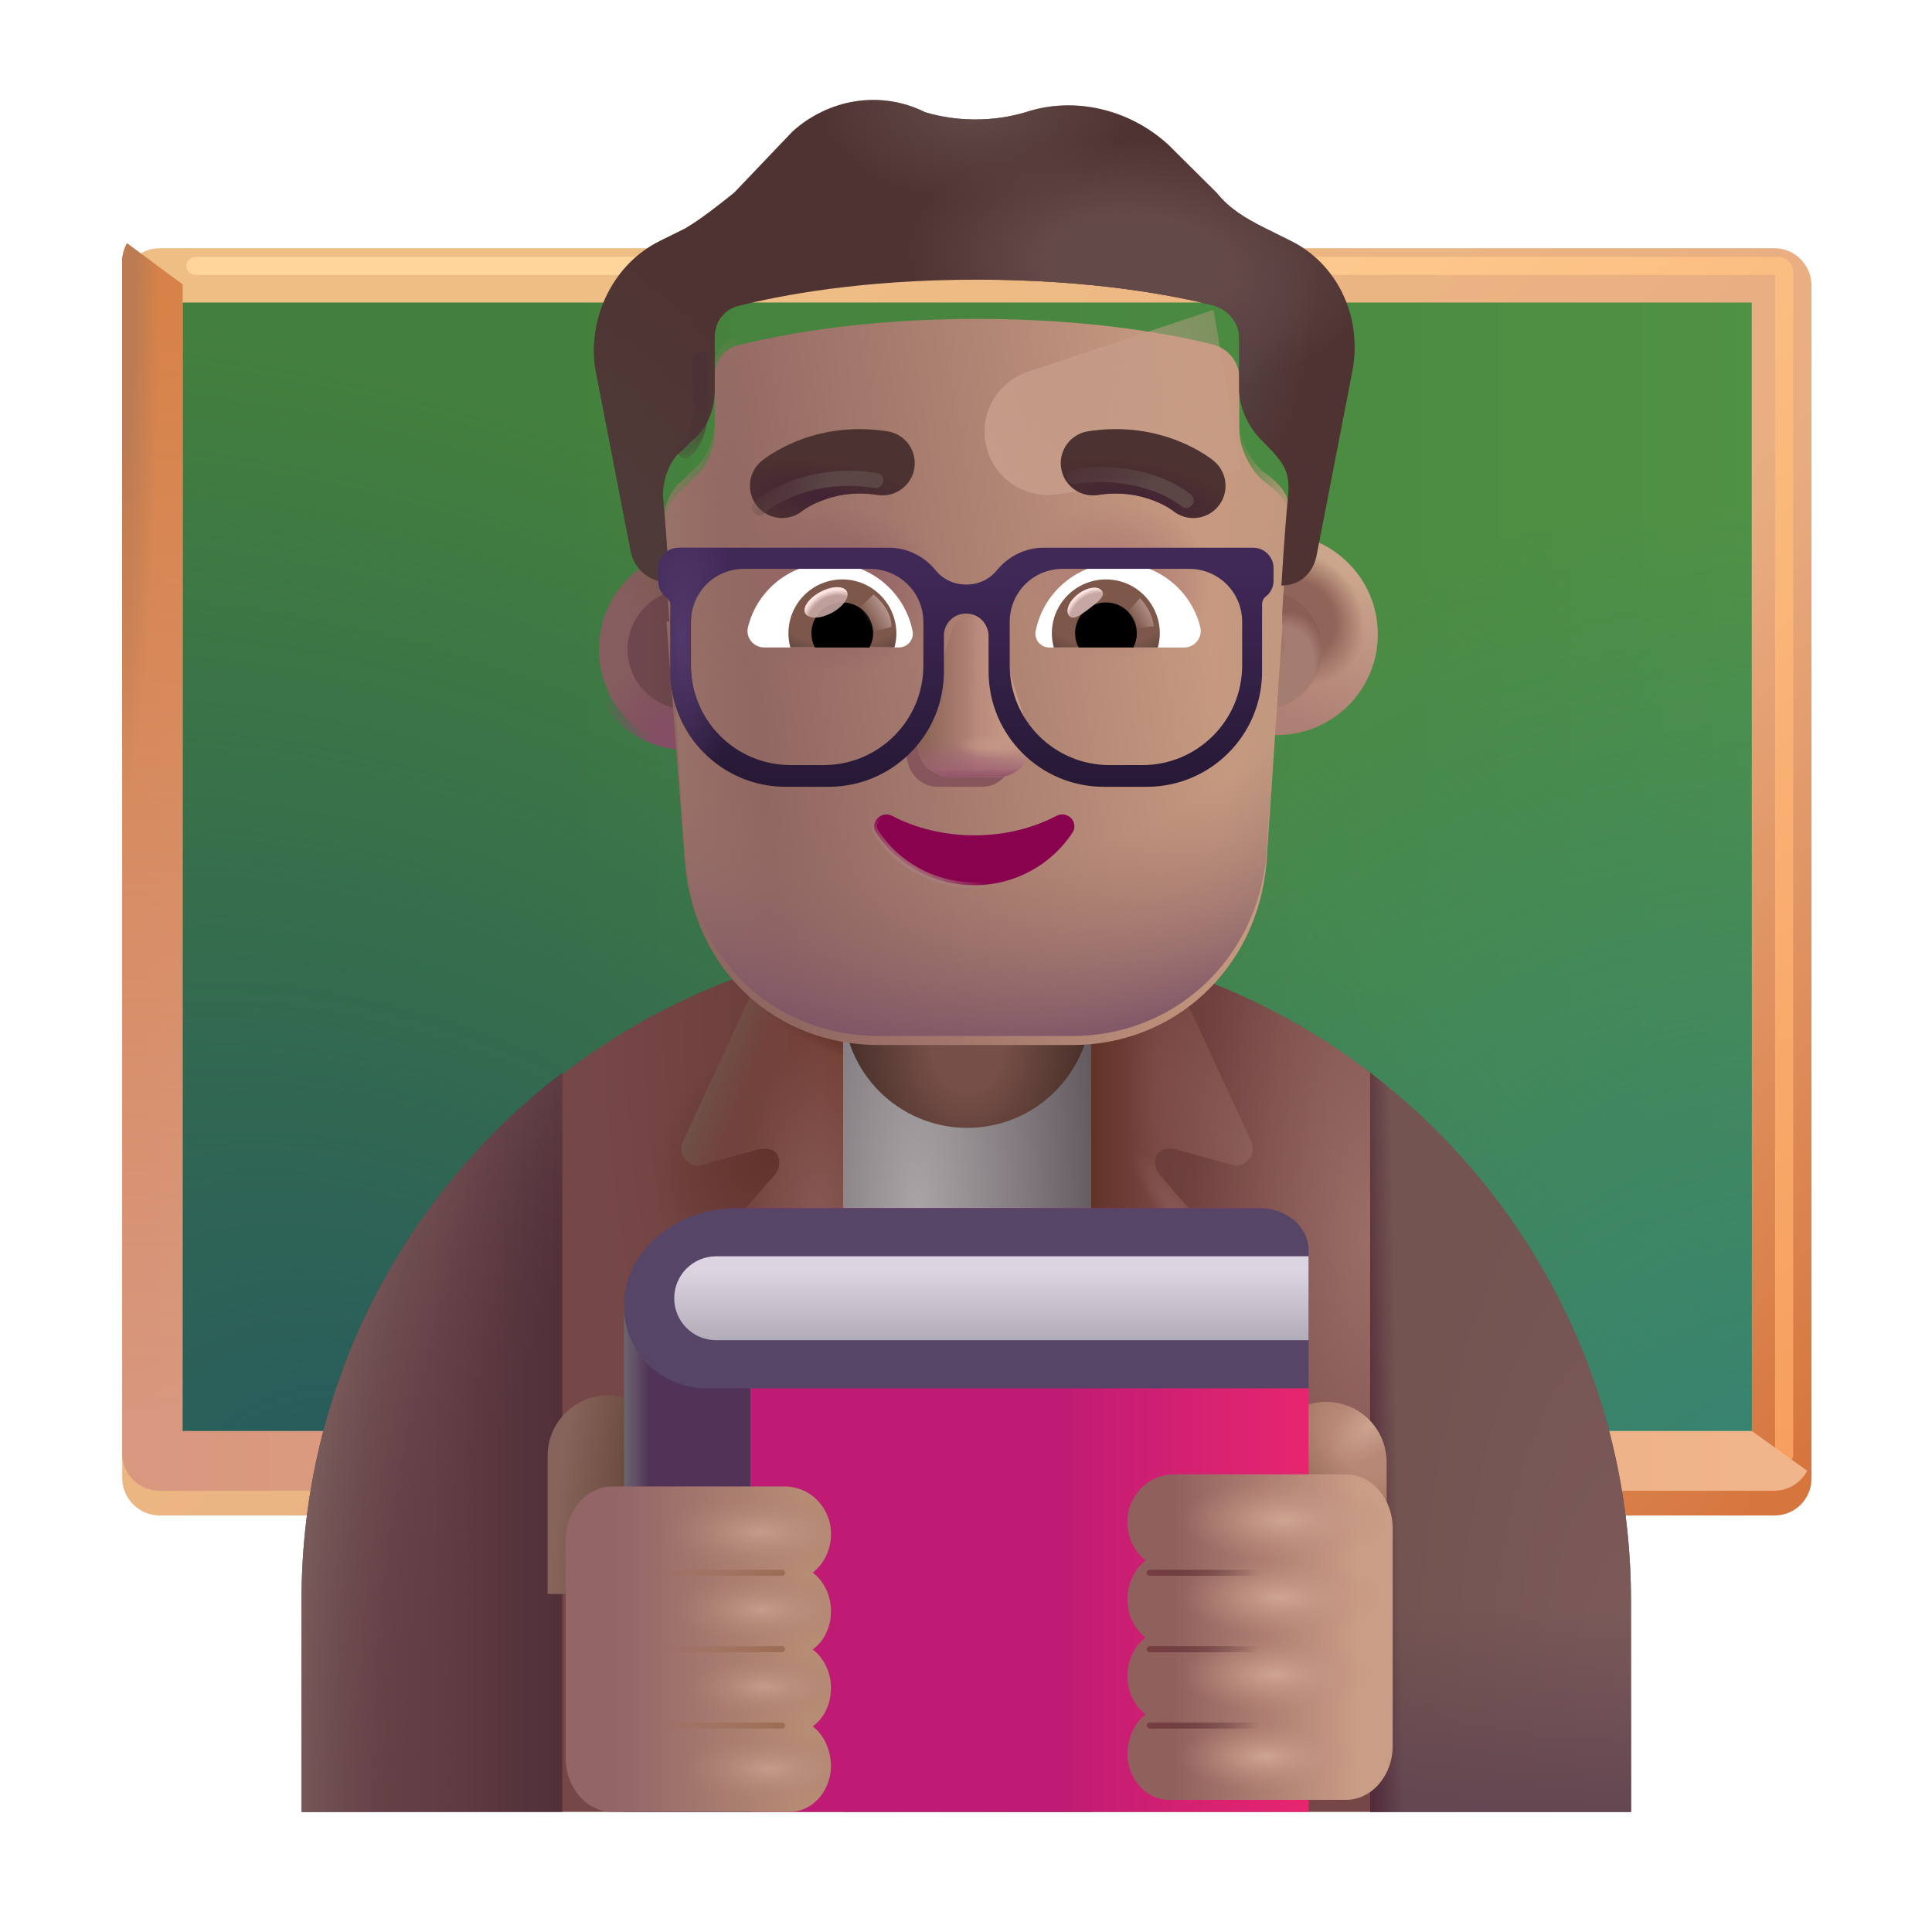 <svg width="32" height="32" viewBox="0 0 32 32" fill="none" xmlns="http://www.w3.org/2000/svg">
<g filter="url(#filter0_i_4002_1663)">
<path d="M29.394 25.001H2.644C2.304 25.001 2.024 24.721 2.024 24.381V4.631C2.024 4.291 2.304 4.011 2.644 4.011H29.384C29.734 4.011 30.004 4.291 30.004 4.631V24.371C30.014 24.721 29.734 25.001 29.394 25.001Z" fill="url(#paint0_linear_4002_1663)"/>
</g>
<path d="M3.024 24.001V5.011H29.014V24.001H3.024Z" fill="url(#paint1_linear_4002_1663)"/>
<path d="M3.024 24.001V5.011H29.014V24.001H3.024Z" fill="url(#paint2_radial_4002_1663)"/>
<path d="M3.024 24.001V5.011H29.014V24.001H3.024Z" fill="url(#paint3_radial_4002_1663)"/>
<g filter="url(#filter1_f_4002_1663)">
<path d="M3.238 4.404H29.451C29.506 4.404 29.551 4.449 29.551 4.504V24.089" stroke="url(#paint4_linear_4002_1663)" stroke-width="0.3" stroke-linecap="round"/>
</g>
<g filter="url(#filter2_i_4002_1663)">
<path d="M29.014 24.001H3.024V5.011L2.104 4.331C2.054 4.421 2.024 4.531 2.024 4.631V24.371C2.024 24.721 2.304 24.991 2.644 24.991H29.384C29.624 24.991 29.824 24.861 29.934 24.661L29.014 24.001Z" fill="url(#paint5_linear_4002_1663)"/>
<path d="M29.014 24.001H3.024V5.011L2.104 4.331C2.054 4.421 2.024 4.531 2.024 4.631V24.371C2.024 24.721 2.304 24.991 2.644 24.991H29.384C29.624 24.991 29.824 24.861 29.934 24.661L29.014 24.001Z" fill="url(#paint6_linear_4002_1663)"/>
<path d="M29.014 24.001H3.024V5.011L2.104 4.331C2.054 4.421 2.024 4.531 2.024 4.631V24.371C2.024 24.721 2.304 24.991 2.644 24.991H29.384C29.624 24.991 29.824 24.861 29.934 24.661L29.014 24.001Z" fill="url(#paint7_radial_4002_1663)"/>
</g>
<path d="M16.024 15.511C9.954 15.511 5.024 20.431 5.024 26.511V30.011C7.5 30.011 25.02 30.011 27.014 30.011V26.511C27.014 20.431 22.094 15.511 16.024 15.511Z" fill="url(#paint8_radial_4002_1663)"/>
<path d="M16.024 15.511C9.954 15.511 5.024 20.431 5.024 26.511V30.011C7.5 30.011 25.02 30.011 27.014 30.011V26.511C27.014 20.431 22.094 15.511 16.024 15.511Z" fill="url(#paint9_radial_4002_1663)"/>
<path d="M16.024 15.511C9.954 15.511 5.024 20.431 5.024 26.511V30.011C7.5 30.011 25.02 30.011 27.014 30.011V26.511C27.014 20.431 22.094 15.511 16.024 15.511Z" fill="url(#paint10_radial_4002_1663)"/>
<path d="M22.694 30.011V17.766C25.32 19.775 27.014 22.943 27.014 26.511V30.011H22.694Z" fill="url(#paint11_radial_4002_1663)"/>
<path d="M22.694 30.011V17.766C25.32 19.775 27.014 22.943 27.014 26.511V30.011H22.694Z" fill="url(#paint12_linear_4002_1663)"/>
<path d="M22.694 30.011V17.766C25.32 19.775 27.014 22.943 27.014 26.511V30.011H22.694Z" fill="url(#paint13_linear_4002_1663)"/>
<path d="M9.314 30.011V17.766C6.688 19.775 4.994 22.943 4.994 26.511V30.011H9.314Z" fill="url(#paint14_linear_4002_1663)"/>
<path d="M9.314 30.011V17.766C6.688 19.775 4.994 22.943 4.994 26.511V30.011H9.314Z" fill="url(#paint15_radial_4002_1663)"/>
<path d="M18.074 16.831H13.964V30.011H18.074V16.831Z" fill="url(#paint16_radial_4002_1663)"/>
<g filter="url(#filter3_i_4002_1663)">
<path d="M19.364 16.071L20.724 19C20.814 19.189 20.674 19.41 20.464 19.41L19.5 19.144C19.078 19.038 19.064 19.421 19.224 19.581L20.584 21.141C20.844 21.401 20.944 21.791 20.814 22.141L18.074 30.011V16.071H19.364Z" fill="url(#paint17_linear_4002_1663)"/>
<path d="M19.364 16.071L20.724 19C20.814 19.189 20.674 19.41 20.464 19.41L19.5 19.144C19.078 19.038 19.064 19.421 19.224 19.581L20.584 21.141C20.844 21.401 20.944 21.791 20.814 22.141L18.074 30.011V16.071H19.364Z" fill="url(#paint18_radial_4002_1663)"/>
<path d="M19.364 16.071L20.724 19C20.814 19.189 20.674 19.41 20.464 19.41L19.5 19.144C19.078 19.038 19.064 19.421 19.224 19.581L20.584 21.141C20.844 21.401 20.944 21.791 20.814 22.141L18.074 30.011V16.071H19.364Z" fill="url(#paint19_radial_4002_1663)"/>
<path d="M19.364 16.071L20.724 19C20.814 19.189 20.674 19.41 20.464 19.41L19.5 19.144C19.078 19.038 19.064 19.421 19.224 19.581L20.584 21.141C20.844 21.401 20.944 21.791 20.814 22.141L18.074 30.011V16.071H19.364Z" fill="url(#paint20_radial_4002_1663)"/>
</g>
<g filter="url(#filter4_i_4002_1663)">
<path d="M12.674 16.071L11.314 19C11.224 19.189 11.364 19.41 11.574 19.41L12.537 19.144C12.959 19.038 12.974 19.421 12.814 19.581L11.454 21.141C11.194 21.401 11.094 21.791 11.224 22.141L13.964 30.011V16.071H12.674Z" fill="url(#paint21_linear_4002_1663)"/>
<path d="M12.674 16.071L11.314 19C11.224 19.189 11.364 19.41 11.574 19.41L12.537 19.144C12.959 19.038 12.974 19.421 12.814 19.581L11.454 21.141C11.194 21.401 11.094 21.791 11.224 22.141L13.964 30.011V16.071H12.674Z" fill="url(#paint22_radial_4002_1663)"/>
<path d="M12.674 16.071L11.314 19C11.224 19.189 11.364 19.41 11.574 19.41L12.537 19.144C12.959 19.038 12.974 19.421 12.814 19.581L11.454 21.141C11.194 21.401 11.094 21.791 11.224 22.141L13.964 30.011V16.071H12.674Z" fill="url(#paint23_linear_4002_1663)"/>
<path d="M12.674 16.071L11.314 19C11.224 19.189 11.364 19.41 11.574 19.41L12.537 19.144C12.959 19.038 12.974 19.421 12.814 19.581L11.454 21.141C11.194 21.401 11.094 21.791 11.224 22.141L13.964 30.011V16.071H12.674Z" fill="url(#paint24_radial_4002_1663)"/>
</g>
<path d="M16.024 18.681C14.884 18.681 13.964 17.761 13.964 16.621V14.061C13.964 12.921 14.884 12.001 16.024 12.001C17.164 12.001 18.084 12.921 18.084 14.061V16.621C18.074 17.761 17.154 18.681 16.024 18.681Z" fill="url(#paint25_radial_4002_1663)"/>
<g filter="url(#filter5_i_4002_1663)">
<path d="M22.067 23.119C22.617 23.119 23.067 23.569 23.067 24.119V26.409H21.067V24.119C21.067 23.569 21.507 23.119 22.067 23.119Z" fill="url(#paint26_radial_4002_1663)"/>
<path d="M22.067 23.119C22.617 23.119 23.067 23.569 23.067 24.119V26.409H21.067V24.119C21.067 23.569 21.507 23.119 22.067 23.119Z" fill="url(#paint27_radial_4002_1663)"/>
</g>
<g filter="url(#filter6_i_4002_1663)">
<path d="M9.97 23.111C9.42 23.111 8.97 23.561 8.97 24.111V26.401H10.97V24.111C10.97 23.561 10.53 23.111 9.97 23.111Z" fill="url(#paint28_radial_4002_1663)"/>
</g>
<path d="M10.334 21.891V30.011H21.674V20.821C21.674 20.371 21.314 20.011 20.864 20.011H12.224C11.174 20.001 10.334 20.851 10.334 21.891Z" fill="url(#paint29_linear_4002_1663)"/>
<path fill-rule="evenodd" clip-rule="evenodd" d="M12.428 30.011V21.605H10.334V30.011H12.428Z" fill="#513358"/>
<path fill-rule="evenodd" clip-rule="evenodd" d="M12.428 30.011V21.605H10.334V30.011H12.428Z" fill="url(#paint30_linear_4002_1663)"/>
<g filter="url(#filter7_i_4002_1663)">
<path d="M13.363 25.38C13.372 25.657 13.248 25.904 13.061 26.048C13.239 26.181 13.363 26.417 13.363 26.684C13.363 26.951 13.248 27.187 13.061 27.321C13.239 27.454 13.363 27.691 13.363 27.957C13.363 28.224 13.248 28.46 13.061 28.594C13.248 28.738 13.363 28.984 13.363 29.261C13.354 29.682 13.043 30.011 12.678 30.011H9.744C9.317 30.011 8.97 29.61 8.97 29.118V25.514C8.97 25.021 9.317 24.62 9.744 24.62H12.586C13.061 24.62 13.355 25.011 13.363 25.38Z" fill="url(#paint31_linear_4002_1663)"/>
<path d="M13.363 25.38C13.372 25.657 13.248 25.904 13.061 26.048C13.239 26.181 13.363 26.417 13.363 26.684C13.363 26.951 13.248 27.187 13.061 27.321C13.239 27.454 13.363 27.691 13.363 27.957C13.363 28.224 13.248 28.46 13.061 28.594C13.248 28.738 13.363 28.984 13.363 29.261C13.354 29.682 13.043 30.011 12.678 30.011H9.744C9.317 30.011 8.97 29.61 8.97 29.118V25.514C8.97 25.021 9.317 24.62 9.744 24.62H12.586C13.061 24.62 13.355 25.011 13.363 25.38Z" fill="url(#paint32_radial_4002_1663)"/>
<path d="M13.363 25.38C13.372 25.657 13.248 25.904 13.061 26.048C13.239 26.181 13.363 26.417 13.363 26.684C13.363 26.951 13.248 27.187 13.061 27.321C13.239 27.454 13.363 27.691 13.363 27.957C13.363 28.224 13.248 28.46 13.061 28.594C13.248 28.738 13.363 28.984 13.363 29.261C13.354 29.682 13.043 30.011 12.678 30.011H9.744C9.317 30.011 8.97 29.61 8.97 29.118V25.514C8.97 25.021 9.317 24.62 9.744 24.62H12.586C13.061 24.62 13.355 25.011 13.363 25.38Z" fill="url(#paint33_radial_4002_1663)"/>
<path d="M13.363 25.38C13.372 25.657 13.248 25.904 13.061 26.048C13.239 26.181 13.363 26.417 13.363 26.684C13.363 26.951 13.248 27.187 13.061 27.321C13.239 27.454 13.363 27.691 13.363 27.957C13.363 28.224 13.248 28.46 13.061 28.594C13.248 28.738 13.363 28.984 13.363 29.261C13.354 29.682 13.043 30.011 12.678 30.011H9.744C9.317 30.011 8.97 29.61 8.97 29.118V25.514C8.97 25.021 9.317 24.62 9.744 24.62H12.586C13.061 24.62 13.355 25.011 13.363 25.38Z" fill="url(#paint34_radial_4002_1663)"/>
<path d="M13.363 25.38C13.372 25.657 13.248 25.904 13.061 26.048C13.239 26.181 13.363 26.417 13.363 26.684C13.363 26.951 13.248 27.187 13.061 27.321C13.239 27.454 13.363 27.691 13.363 27.957C13.363 28.224 13.248 28.46 13.061 28.594C13.248 28.738 13.363 28.984 13.363 29.261C13.354 29.682 13.043 30.011 12.678 30.011H9.744C9.317 30.011 8.97 29.61 8.97 29.118V25.514C8.97 25.021 9.317 24.62 9.744 24.62H12.586C13.061 24.62 13.355 25.011 13.363 25.38Z" fill="url(#paint35_radial_4002_1663)"/>
</g>
<g filter="url(#filter8_ii_4002_1663)">
<path d="M18.674 25.38C18.665 25.657 18.79 25.904 18.977 26.048C18.799 26.181 18.674 26.417 18.674 26.684C18.674 26.951 18.79 27.187 18.977 27.321C18.799 27.454 18.674 27.691 18.674 27.957C18.674 28.224 18.79 28.46 18.977 28.594C18.79 28.738 18.674 28.984 18.674 29.261C18.683 29.682 18.994 30.011 19.359 30.011H22.294C22.72 30.011 23.067 29.61 23.067 29.118V25.514C23.067 25.021 22.72 24.62 22.294 24.62H19.451C18.977 24.62 18.682 25.011 18.674 25.38Z" fill="url(#paint36_linear_4002_1663)"/>
<path d="M18.674 25.38C18.665 25.657 18.79 25.904 18.977 26.048C18.799 26.181 18.674 26.417 18.674 26.684C18.674 26.951 18.79 27.187 18.977 27.321C18.799 27.454 18.674 27.691 18.674 27.957C18.674 28.224 18.79 28.46 18.977 28.594C18.79 28.738 18.674 28.984 18.674 29.261C18.683 29.682 18.994 30.011 19.359 30.011H22.294C22.72 30.011 23.067 29.61 23.067 29.118V25.514C23.067 25.021 22.72 24.62 22.294 24.62H19.451C18.977 24.62 18.682 25.011 18.674 25.38Z" fill="url(#paint37_radial_4002_1663)"/>
<path d="M18.674 25.38C18.665 25.657 18.79 25.904 18.977 26.048C18.799 26.181 18.674 26.417 18.674 26.684C18.674 26.951 18.79 27.187 18.977 27.321C18.799 27.454 18.674 27.691 18.674 27.957C18.674 28.224 18.79 28.46 18.977 28.594C18.79 28.738 18.674 28.984 18.674 29.261C18.683 29.682 18.994 30.011 19.359 30.011H22.294C22.72 30.011 23.067 29.61 23.067 29.118V25.514C23.067 25.021 22.72 24.62 22.294 24.62H19.451C18.977 24.62 18.682 25.011 18.674 25.38Z" fill="url(#paint38_radial_4002_1663)"/>
<path d="M18.674 25.38C18.665 25.657 18.79 25.904 18.977 26.048C18.799 26.181 18.674 26.417 18.674 26.684C18.674 26.951 18.79 27.187 18.977 27.321C18.799 27.454 18.674 27.691 18.674 27.957C18.674 28.224 18.79 28.46 18.977 28.594C18.79 28.738 18.674 28.984 18.674 29.261C18.683 29.682 18.994 30.011 19.359 30.011H22.294C22.72 30.011 23.067 29.61 23.067 29.118V25.514C23.067 25.021 22.72 24.62 22.294 24.62H19.451C18.977 24.62 18.682 25.011 18.674 25.38Z" fill="url(#paint39_radial_4002_1663)"/>
<path d="M18.674 25.38C18.665 25.657 18.79 25.904 18.977 26.048C18.799 26.181 18.674 26.417 18.674 26.684C18.674 26.951 18.79 27.187 18.977 27.321C18.799 27.454 18.674 27.691 18.674 27.957C18.674 28.224 18.79 28.46 18.977 28.594C18.79 28.738 18.674 28.984 18.674 29.261C18.683 29.682 18.994 30.011 19.359 30.011H22.294C22.72 30.011 23.067 29.61 23.067 29.118V25.514C23.067 25.021 22.72 24.62 22.294 24.62H19.451C18.977 24.62 18.682 25.011 18.674 25.38Z" fill="url(#paint40_radial_4002_1663)"/>
</g>
<path d="M21.674 22.995V20.709C21.674 20.321 21.314 20.011 20.864 20.011H12.224C12.218 20.011 12.212 20.011 12.206 20.011H12.205C11.164 20.011 10.334 20.741 10.334 21.632V21.632C10.334 22.385 10.944 22.995 11.697 22.995H21.674Z" fill="url(#paint41_linear_4002_1663)"/>
<path d="M11.167 21.503C11.167 21.119 11.478 20.808 11.862 20.808H21.674V22.198H11.862C11.478 22.198 11.167 21.887 11.167 21.503Z" fill="url(#paint42_linear_4002_1663)"/>
<g filter="url(#filter9_f_4002_1663)">
<path d="M19.043 26.05H20.965" stroke="url(#paint43_linear_4002_1663)" stroke-width="0.1" stroke-linecap="round"/>
</g>
<g filter="url(#filter10_f_4002_1663)">
<path d="M12.952 26.05H11.03" stroke="url(#paint44_linear_4002_1663)" stroke-width="0.1" stroke-linecap="round"/>
</g>
<g filter="url(#filter11_f_4002_1663)">
<path d="M19.043 27.316H20.965" stroke="url(#paint45_linear_4002_1663)" stroke-width="0.1" stroke-linecap="round"/>
</g>
<g filter="url(#filter12_f_4002_1663)">
<path d="M12.952 27.316H11.03" stroke="url(#paint46_linear_4002_1663)" stroke-width="0.1" stroke-linecap="round"/>
</g>
<g filter="url(#filter13_f_4002_1663)">
<path d="M19.043 28.581H20.965" stroke="url(#paint47_linear_4002_1663)" stroke-width="0.1" stroke-linecap="round"/>
</g>
<g filter="url(#filter14_f_4002_1663)">
<path d="M12.952 28.581H11.03" stroke="url(#paint48_linear_4002_1663)" stroke-width="0.1" stroke-linecap="round"/>
</g>
<g filter="url(#filter15_i_4002_1663)">
<circle cx="11.389" cy="10.756" r="1.669" fill="url(#paint49_radial_4002_1663)"/>
</g>
<circle cx="11.389" cy="10.756" r="1.669" fill="url(#paint50_radial_4002_1663)"/>
<g filter="url(#filter16_f_4002_1663)">
<circle cx="11.389" cy="10.756" r="0.995" fill="url(#paint51_linear_4002_1663)"/>
</g>
<g filter="url(#filter17_i_4002_1663)">
<circle cx="20.902" cy="10.756" r="1.669" fill="url(#paint52_linear_4002_1663)"/>
<circle cx="20.902" cy="10.756" r="1.669" fill="url(#paint53_radial_4002_1663)"/>
</g>
<g filter="url(#filter18_f_4002_1663)">
<circle cx="20.902" cy="10.756" r="0.995" fill="#A57C70"/>
<circle cx="20.902" cy="10.756" r="0.995" fill="url(#paint54_radial_4002_1663)"/>
<circle cx="20.902" cy="10.756" r="0.995" fill="url(#paint55_radial_4002_1663)"/>
</g>
<g filter="url(#filter19_i_4002_1663)">
<path d="M11.038 10.143C11.054 10.144 11.07 10.145 11.087 10.145C11.087 10.145 11.033 9.292 10.979 8.705C10.979 8.438 11.087 8.118 11.301 7.958L11.462 7.798C11.73 7.585 11.838 7.265 11.838 6.945V6.092C11.838 5.825 11.998 5.612 12.267 5.558C12.91 5.398 14.251 5.132 16.182 5.132C18.113 5.132 19.454 5.398 20.097 5.558C20.312 5.612 20.526 5.825 20.526 6.092V6.945C20.526 7.265 20.687 7.585 20.902 7.798C21.404 8.15 21.373 8.344 21.331 8.758C21.277 9.292 21.224 10.198 21.224 10.198C21.23 10.198 21.236 10.198 21.242 10.198L20.976 14.156C20.815 15.925 19.424 17.159 17.766 17.159H14.556C12.844 17.159 11.506 15.925 11.346 14.156L11.038 10.143Z" fill="url(#paint56_linear_4002_1663)"/>
<path d="M11.038 10.143C11.054 10.144 11.07 10.145 11.087 10.145C11.087 10.145 11.033 9.292 10.979 8.705C10.979 8.438 11.087 8.118 11.301 7.958L11.462 7.798C11.73 7.585 11.838 7.265 11.838 6.945V6.092C11.838 5.825 11.998 5.612 12.267 5.558C12.91 5.398 14.251 5.132 16.182 5.132C18.113 5.132 19.454 5.398 20.097 5.558C20.312 5.612 20.526 5.825 20.526 6.092V6.945C20.526 7.265 20.687 7.585 20.902 7.798C21.404 8.15 21.373 8.344 21.331 8.758C21.277 9.292 21.224 10.198 21.224 10.198C21.23 10.198 21.236 10.198 21.242 10.198L20.976 14.156C20.815 15.925 19.424 17.159 17.766 17.159H14.556C12.844 17.159 11.506 15.925 11.346 14.156L11.038 10.143Z" fill="url(#paint57_radial_4002_1663)"/>
<path d="M11.038 10.143C11.054 10.144 11.07 10.145 11.087 10.145C11.087 10.145 11.033 9.292 10.979 8.705C10.979 8.438 11.087 8.118 11.301 7.958L11.462 7.798C11.73 7.585 11.838 7.265 11.838 6.945V6.092C11.838 5.825 11.998 5.612 12.267 5.558C12.91 5.398 14.251 5.132 16.182 5.132C18.113 5.132 19.454 5.398 20.097 5.558C20.312 5.612 20.526 5.825 20.526 6.092V6.945C20.526 7.265 20.687 7.585 20.902 7.798C21.404 8.15 21.373 8.344 21.331 8.758C21.277 9.292 21.224 10.198 21.224 10.198C21.23 10.198 21.236 10.198 21.242 10.198L20.976 14.156C20.815 15.925 19.424 17.159 17.766 17.159H14.556C12.844 17.159 11.506 15.925 11.346 14.156L11.038 10.143Z" fill="url(#paint58_radial_4002_1663)"/>
</g>
<path d="M10.979 8.705C10.979 8.438 11.087 8.118 11.301 7.958L11.462 7.798C11.73 7.585 11.838 7.265 11.838 6.945V6.092C11.838 5.825 11.998 5.612 12.267 5.558C12.91 5.398 14.251 5.132 16.182 5.132C18.113 5.132 19.454 5.398 20.097 5.558C20.312 5.612 20.526 5.825 20.526 6.092V6.945C20.526 7.265 20.687 7.585 20.902 7.798C21.404 8.15 21.373 8.344 21.331 8.758C21.277 9.292 21.224 10.198 21.224 10.198C21.23 10.198 21.236 10.198 21.242 10.198L20.976 14.156C20.815 15.925 19.424 17.159 17.766 17.159H14.556C12.844 17.159 11.506 15.925 11.346 14.156C11.206 12.34 11.145 10.518 10.979 8.705Z" fill="url(#paint59_linear_4002_1663)"/>
<path d="M10.979 8.705C10.979 8.438 11.087 8.118 11.301 7.958L11.462 7.798C11.73 7.585 11.838 7.265 11.838 6.945V6.092C11.838 5.825 11.998 5.612 12.267 5.558C12.91 5.398 14.251 5.132 16.182 5.132C18.113 5.132 19.454 5.398 20.097 5.558C20.312 5.612 20.526 5.825 20.526 6.092V6.945C20.526 7.265 20.687 7.585 20.902 7.798C21.404 8.15 21.373 8.344 21.331 8.758C21.277 9.292 21.224 10.198 21.224 10.198C21.23 10.198 21.236 10.198 21.242 10.198L20.976 14.156C20.815 15.925 19.424 17.159 17.766 17.159H14.556C12.844 17.159 11.506 15.925 11.346 14.156C11.206 12.34 11.145 10.518 10.979 8.705Z" fill="url(#paint60_linear_4002_1663)"/>
<path d="M10.979 8.705C10.979 8.438 11.087 8.118 11.301 7.958L11.462 7.798C11.73 7.585 11.838 7.265 11.838 6.945V6.092C11.838 5.825 11.998 5.612 12.267 5.558C12.91 5.398 14.251 5.132 16.182 5.132C18.113 5.132 19.454 5.398 20.097 5.558C20.312 5.612 20.526 5.825 20.526 6.092V6.945C20.526 7.265 20.687 7.585 20.902 7.798C21.404 8.15 21.373 8.344 21.331 8.758C21.277 9.292 21.224 10.198 21.224 10.198C21.23 10.198 21.236 10.198 21.242 10.198L20.976 14.156C20.815 15.925 19.424 17.159 17.766 17.159H14.556C12.844 17.159 11.506 15.925 11.346 14.156C11.206 12.34 11.145 10.518 10.979 8.705Z" fill="url(#paint61_radial_4002_1663)"/>
<g filter="url(#filter20_f_4002_1663)">
<path d="M20.1 5.132L17.023 6.158C16.499 6.332 16.201 6.884 16.342 7.418C16.476 7.929 16.97 8.259 17.493 8.189L20.553 7.779L20.1 5.132Z" fill="url(#paint62_linear_4002_1663)"/>
</g>
<g filter="url(#filter21_i_4002_1663)">
<path d="M20.955 4.279L21.384 4.492C22.135 4.865 22.564 5.718 22.404 6.625L21.814 9.665C21.761 9.979 21.553 10.19 21.242 10.198C21.236 10.198 21.23 10.198 21.224 10.198C21.224 10.198 21.277 9.292 21.331 8.758C21.374 8.325 21.299 8.193 20.902 7.798C20.687 7.585 20.526 7.265 20.526 6.945V6.092C20.526 5.825 20.312 5.612 20.097 5.558C19.454 5.398 18.113 5.132 16.182 5.132C14.251 5.132 12.91 5.398 12.267 5.558C11.998 5.612 11.838 5.825 11.838 6.092V6.945C11.838 7.265 11.73 7.585 11.462 7.798L11.301 7.958C11.087 8.118 10.979 8.438 10.979 8.705C11.033 9.292 11.087 10.145 11.087 10.145C11.07 10.145 11.054 10.144 11.037 10.143C10.738 10.123 10.494 9.915 10.443 9.612L9.853 6.572C9.746 5.718 10.175 4.865 10.926 4.492L11.355 4.279C11.623 4.119 11.891 3.905 12.159 3.692L13.125 2.679C13.715 2.145 14.573 1.985 15.324 2.359C15.86 2.519 16.45 2.519 16.986 2.359C17.791 2.092 18.703 2.305 19.346 2.892L20.151 3.692C20.365 3.959 20.634 4.119 20.955 4.279Z" fill="#4F3332"/>
<path d="M20.955 4.279L21.384 4.492C22.135 4.865 22.564 5.718 22.404 6.625L21.814 9.665C21.761 9.979 21.553 10.19 21.242 10.198C21.236 10.198 21.23 10.198 21.224 10.198C21.224 10.198 21.277 9.292 21.331 8.758C21.374 8.325 21.299 8.193 20.902 7.798C20.687 7.585 20.526 7.265 20.526 6.945V6.092C20.526 5.825 20.312 5.612 20.097 5.558C19.454 5.398 18.113 5.132 16.182 5.132C14.251 5.132 12.91 5.398 12.267 5.558C11.998 5.612 11.838 5.825 11.838 6.092V6.945C11.838 7.265 11.73 7.585 11.462 7.798L11.301 7.958C11.087 8.118 10.979 8.438 10.979 8.705C11.033 9.292 11.087 10.145 11.087 10.145C11.07 10.145 11.054 10.144 11.037 10.143C10.738 10.123 10.494 9.915 10.443 9.612L9.853 6.572C9.746 5.718 10.175 4.865 10.926 4.492L11.355 4.279C11.623 4.119 11.891 3.905 12.159 3.692L13.125 2.679C13.715 2.145 14.573 1.985 15.324 2.359C15.86 2.519 16.45 2.519 16.986 2.359C17.791 2.092 18.703 2.305 19.346 2.892L20.151 3.692C20.365 3.959 20.634 4.119 20.955 4.279Z" fill="url(#paint63_radial_4002_1663)"/>
<path d="M20.955 4.279L21.384 4.492C22.135 4.865 22.564 5.718 22.404 6.625L21.814 9.665C21.761 9.979 21.553 10.19 21.242 10.198C21.236 10.198 21.23 10.198 21.224 10.198C21.224 10.198 21.277 9.292 21.331 8.758C21.374 8.325 21.299 8.193 20.902 7.798C20.687 7.585 20.526 7.265 20.526 6.945V6.092C20.526 5.825 20.312 5.612 20.097 5.558C19.454 5.398 18.113 5.132 16.182 5.132C14.251 5.132 12.91 5.398 12.267 5.558C11.998 5.612 11.838 5.825 11.838 6.092V6.945C11.838 7.265 11.73 7.585 11.462 7.798L11.301 7.958C11.087 8.118 10.979 8.438 10.979 8.705C11.033 9.292 11.087 10.145 11.087 10.145C11.07 10.145 11.054 10.144 11.037 10.143C10.738 10.123 10.494 9.915 10.443 9.612L9.853 6.572C9.746 5.718 10.175 4.865 10.926 4.492L11.355 4.279C11.623 4.119 11.891 3.905 12.159 3.692L13.125 2.679C13.715 2.145 14.573 1.985 15.324 2.359C15.86 2.519 16.45 2.519 16.986 2.359C17.791 2.092 18.703 2.305 19.346 2.892L20.151 3.692C20.365 3.959 20.634 4.119 20.955 4.279Z" fill="url(#paint64_radial_4002_1663)"/>
<path d="M20.955 4.279L21.384 4.492C22.135 4.865 22.564 5.718 22.404 6.625L21.814 9.665C21.761 9.979 21.553 10.19 21.242 10.198C21.236 10.198 21.23 10.198 21.224 10.198C21.224 10.198 21.277 9.292 21.331 8.758C21.374 8.325 21.299 8.193 20.902 7.798C20.687 7.585 20.526 7.265 20.526 6.945V6.092C20.526 5.825 20.312 5.612 20.097 5.558C19.454 5.398 18.113 5.132 16.182 5.132C14.251 5.132 12.91 5.398 12.267 5.558C11.998 5.612 11.838 5.825 11.838 6.092V6.945C11.838 7.265 11.73 7.585 11.462 7.798L11.301 7.958C11.087 8.118 10.979 8.438 10.979 8.705C11.033 9.292 11.087 10.145 11.087 10.145C11.07 10.145 11.054 10.144 11.037 10.143C10.738 10.123 10.494 9.915 10.443 9.612L9.853 6.572C9.746 5.718 10.175 4.865 10.926 4.492L11.355 4.279C11.623 4.119 11.891 3.905 12.159 3.692L13.125 2.679C13.715 2.145 14.573 1.985 15.324 2.359C15.86 2.519 16.45 2.519 16.986 2.359C17.791 2.092 18.703 2.305 19.346 2.892L20.151 3.692C20.365 3.959 20.634 4.119 20.955 4.279Z" fill="url(#paint65_radial_4002_1663)"/>
<path d="M20.955 4.279L21.384 4.492C22.135 4.865 22.564 5.718 22.404 6.625L21.814 9.665C21.761 9.979 21.553 10.19 21.242 10.198C21.236 10.198 21.23 10.198 21.224 10.198C21.224 10.198 21.277 9.292 21.331 8.758C21.374 8.325 21.299 8.193 20.902 7.798C20.687 7.585 20.526 7.265 20.526 6.945V6.092C20.526 5.825 20.312 5.612 20.097 5.558C19.454 5.398 18.113 5.132 16.182 5.132C14.251 5.132 12.91 5.398 12.267 5.558C11.998 5.612 11.838 5.825 11.838 6.092V6.945C11.838 7.265 11.73 7.585 11.462 7.798L11.301 7.958C11.087 8.118 10.979 8.438 10.979 8.705C11.033 9.292 11.087 10.145 11.087 10.145C11.07 10.145 11.054 10.144 11.037 10.143C10.738 10.123 10.494 9.915 10.443 9.612L9.853 6.572C9.746 5.718 10.175 4.865 10.926 4.492L11.355 4.279C11.623 4.119 11.891 3.905 12.159 3.692L13.125 2.679C13.715 2.145 14.573 1.985 15.324 2.359C15.86 2.519 16.45 2.519 16.986 2.359C17.791 2.092 18.703 2.305 19.346 2.892L20.151 3.692C20.365 3.959 20.634 4.119 20.955 4.279Z" fill="url(#paint66_radial_4002_1663)"/>
</g>
<g filter="url(#filter22_f_4002_1663)">
<path d="M15.862 10.634L15.041 12.333C14.94 12.683 15.184 13.032 15.53 13.032H16.267C16.612 13.032 16.856 12.677 16.755 12.333L16.256 10.634C16.15 10.257 15.974 10.257 15.862 10.634Z" fill="#87565C"/>
</g>
<g filter="url(#filter23_f_4002_1663)">
<path d="M15.755 10.471L15.223 12.17C15.115 12.52 15.375 12.869 15.744 12.869H16.53C16.899 12.869 17.159 12.514 17.051 12.17L16.519 10.471C16.405 10.094 15.874 10.094 15.755 10.471Z" fill="#B7877D"/>
<path d="M15.755 10.471L15.223 12.17C15.115 12.52 15.375 12.869 15.744 12.869H16.53C16.899 12.869 17.159 12.514 17.051 12.17L16.519 10.471C16.405 10.094 15.874 10.094 15.755 10.471Z" fill="url(#paint67_linear_4002_1663)"/>
<path d="M15.755 10.471L15.223 12.17C15.115 12.52 15.375 12.869 15.744 12.869H16.53C16.899 12.869 17.159 12.514 17.051 12.17L16.519 10.471C16.405 10.094 15.874 10.094 15.755 10.471Z" fill="url(#paint68_linear_4002_1663)"/>
<path d="M15.755 10.471L15.223 12.17C15.115 12.52 15.375 12.869 15.744 12.869H16.53C16.899 12.869 17.159 12.514 17.051 12.17L16.519 10.471C16.405 10.094 15.874 10.094 15.755 10.471Z" fill="url(#paint69_linear_4002_1663)"/>
<path d="M15.755 10.471L15.223 12.17C15.115 12.52 15.375 12.869 15.744 12.869H16.53C16.899 12.869 17.159 12.514 17.051 12.17L16.519 10.471C16.405 10.094 15.874 10.094 15.755 10.471Z" fill="url(#paint70_radial_4002_1663)"/>
</g>
<path d="M15.755 10.471L15.223 12.17C15.115 12.52 15.375 12.869 15.744 12.869H16.53C16.899 12.869 17.159 12.514 17.051 12.17L16.519 10.471C16.405 10.094 15.874 10.094 15.755 10.471Z" fill="url(#paint71_linear_4002_1663)"/>
<path d="M14.775 13.513L14.775 13.513L14.775 13.513C14.684 13.467 14.589 13.495 14.533 13.555C14.477 13.614 14.454 13.71 14.513 13.794C14.857 14.315 15.455 14.662 16.137 14.662C16.819 14.662 17.418 14.315 17.762 13.794C17.819 13.707 17.798 13.612 17.741 13.552C17.684 13.493 17.589 13.467 17.499 13.513L17.499 13.513L17.499 13.513C17.105 13.718 16.642 13.836 16.137 13.836C15.637 13.836 15.168 13.718 14.775 13.513Z" fill="#88024E" stroke="url(#paint72_linear_4002_1663)" stroke-width="0.1"/>
<g filter="url(#filter24_i_4002_1663)">
<path d="M19.856 8.036L19.855 8.035L19.853 8.034L19.849 8.03L19.837 8.02C19.827 8.013 19.815 8.004 19.801 7.993C19.771 7.972 19.732 7.944 19.682 7.913C19.582 7.851 19.441 7.773 19.262 7.702C18.903 7.56 18.391 7.446 17.77 7.544C17.479 7.59 17.28 7.863 17.326 8.154C17.372 8.445 17.645 8.644 17.936 8.598C18.334 8.535 18.652 8.609 18.87 8.695C18.979 8.738 19.062 8.784 19.115 8.817C19.142 8.834 19.16 8.847 19.17 8.854C19.174 8.857 19.177 8.859 19.178 8.86C19.404 9.045 19.738 9.013 19.925 8.788C20.114 8.562 20.083 8.225 19.856 8.036Z" fill="#4C3230"/>
<path d="M19.856 8.036L19.855 8.035L19.853 8.034L19.849 8.03L19.837 8.02C19.827 8.013 19.815 8.004 19.801 7.993C19.771 7.972 19.732 7.944 19.682 7.913C19.582 7.851 19.441 7.773 19.262 7.702C18.903 7.56 18.391 7.446 17.77 7.544C17.479 7.59 17.28 7.863 17.326 8.154C17.372 8.445 17.645 8.644 17.936 8.598C18.334 8.535 18.652 8.609 18.87 8.695C18.979 8.738 19.062 8.784 19.115 8.817C19.142 8.834 19.16 8.847 19.17 8.854C19.174 8.857 19.177 8.859 19.178 8.86C19.404 9.045 19.738 9.013 19.925 8.788C20.114 8.562 20.083 8.225 19.856 8.036Z" fill="url(#paint73_radial_4002_1663)"/>
</g>
<g filter="url(#filter25_i_4002_1663)">
<path d="M12.364 8.036L12.364 8.036L12.365 8.035L12.367 8.034L12.372 8.03L12.384 8.02C12.393 8.013 12.405 8.004 12.419 7.993C12.449 7.972 12.489 7.944 12.539 7.913C12.638 7.851 12.779 7.773 12.958 7.702C13.317 7.56 13.83 7.446 14.451 7.544C14.742 7.59 14.941 7.863 14.895 8.154C14.849 8.445 14.575 8.644 14.284 8.598C13.886 8.535 13.568 8.609 13.351 8.695C13.241 8.738 13.158 8.784 13.105 8.817C13.079 8.834 13.06 8.847 13.05 8.854C13.046 8.857 13.043 8.859 13.042 8.86C12.816 9.045 12.483 9.013 12.295 8.788C12.107 8.562 12.137 8.225 12.364 8.036Z" fill="#4C3230"/>
<path d="M12.364 8.036L12.364 8.036L12.365 8.035L12.367 8.034L12.372 8.03L12.384 8.02C12.393 8.013 12.405 8.004 12.419 7.993C12.449 7.972 12.489 7.944 12.539 7.913C12.638 7.851 12.779 7.773 12.958 7.702C13.317 7.56 13.83 7.446 14.451 7.544C14.742 7.59 14.941 7.863 14.895 8.154C14.849 8.445 14.575 8.644 14.284 8.598C13.886 8.535 13.568 8.609 13.351 8.695C13.241 8.738 13.158 8.784 13.105 8.817C13.079 8.834 13.06 8.847 13.05 8.854C13.046 8.857 13.043 8.859 13.042 8.86C12.816 9.045 12.483 9.013 12.295 8.788C12.107 8.562 12.137 8.225 12.364 8.036Z" fill="url(#paint74_radial_4002_1663)"/>
</g>
<path d="M18.525 9.325C19.177 9.325 19.729 9.776 19.879 10.384C19.924 10.558 19.79 10.725 19.611 10.725H17.381C17.239 10.725 17.125 10.595 17.154 10.453C17.28 9.812 17.843 9.325 18.525 9.325Z" fill="white"/>
<path d="M18.318 9.597C18.812 9.597 19.21 9.999 19.21 10.489C19.21 10.57 19.198 10.652 19.177 10.725H17.454C17.434 10.648 17.422 10.57 17.422 10.489C17.422 9.999 17.823 9.597 18.318 9.597Z" fill="url(#paint75_radial_4002_1663)"/>
<path d="M17.807 10.489C17.807 10.205 18.034 9.978 18.318 9.978C18.602 9.978 18.829 10.205 18.829 10.489C18.829 10.574 18.808 10.655 18.772 10.724H17.868C17.827 10.655 17.807 10.574 17.807 10.489Z" fill="black"/>
<g filter="url(#filter26_f_4002_1663)">
<path d="M18.252 9.786C18.316 9.871 18.183 9.974 18.032 10.087C17.881 10.2 17.769 10.28 17.705 10.195C17.642 10.11 17.712 9.949 17.863 9.836C18.015 9.723 18.189 9.701 18.252 9.786Z" fill="#C7A7A3"/>
<path d="M18.252 9.786C18.316 9.871 18.183 9.974 18.032 10.087C17.881 10.2 17.769 10.28 17.705 10.195C17.642 10.11 17.712 9.949 17.863 9.836C18.015 9.723 18.189 9.701 18.252 9.786Z" fill="url(#paint76_radial_4002_1663)"/>
</g>
<g filter="url(#filter27_f_4002_1663)">
<path d="M19.112 10.372C19.079 10.141 18.945 9.967 18.881 9.909L18.621 10.194L18.739 10.422L19.112 10.372Z" fill="url(#paint77_linear_4002_1663)"/>
</g>
<path d="M13.744 9.325C13.091 9.325 12.54 9.775 12.39 10.384C12.345 10.558 12.479 10.724 12.657 10.724H14.888C15.03 10.724 15.143 10.595 15.115 10.453C14.989 9.812 14.421 9.325 13.744 9.325Z" fill="white"/>
<path d="M13.951 9.597C13.456 9.597 13.059 9.998 13.059 10.489C13.059 10.57 13.071 10.651 13.091 10.724H14.815C14.835 10.647 14.847 10.57 14.847 10.489C14.843 9.998 14.446 9.597 13.951 9.597Z" fill="url(#paint78_radial_4002_1663)"/>
<path d="M14.462 10.489C14.462 10.205 14.235 9.978 13.951 9.978C13.667 9.978 13.44 10.205 13.44 10.489C13.44 10.574 13.46 10.655 13.497 10.725H14.401C14.438 10.655 14.462 10.574 14.462 10.489Z" fill="black"/>
<g filter="url(#filter28_f_4002_1663)">
<path d="M14.766 10.384C14.766 10.096 14.532 9.904 14.468 9.846L14.18 10.124L14.357 10.486L14.766 10.384Z" fill="url(#paint79_linear_4002_1663)"/>
</g>
<g filter="url(#filter29_f_4002_1663)">
<ellipse cx="13.682" cy="9.978" rx="0.389" ry="0.197" transform="rotate(-27.914 13.682 9.978)" fill="#C7A7A3" fill-opacity="0.9"/>
<ellipse cx="13.682" cy="9.978" rx="0.389" ry="0.197" transform="rotate(-27.914 13.682 9.978)" fill="url(#paint80_radial_4002_1663)"/>
</g>
<g filter="url(#filter30_f_4002_1663)">
<path d="M17.797 7.892C18.227 7.816 19.066 7.838 19.647 8.289" stroke="url(#paint81_linear_4002_1663)" stroke-width="0.25" stroke-linecap="round"/>
</g>
<g filter="url(#filter31_f_4002_1663)">
<path d="M12.578 8.41C12.905 8.121 13.62 7.817 14.505 7.958" stroke="url(#paint82_linear_4002_1663)" stroke-width="0.25" stroke-linecap="round"/>
</g>
<g filter="url(#filter32_f_4002_1663)">
<path d="M11.604 5.945V6.843C11.597 6.991 11.534 7.324 11.346 7.464" stroke="url(#paint83_linear_4002_1663)" stroke-width="0.25" stroke-linecap="round"/>
</g>
<g filter="url(#filter33_ii_4002_1663)">
<path d="M20.854 9.072H17.384C17.084 9.072 16.804 9.212 16.614 9.442C16.494 9.592 16.314 9.682 16.104 9.682C15.894 9.682 15.714 9.592 15.594 9.442C15.404 9.212 15.124 9.072 14.824 9.072H11.344C11.154 9.072 11.004 9.222 11.004 9.412V9.632C11.004 9.742 11.054 9.832 11.134 9.892C11.174 9.922 11.204 9.972 11.204 10.022V11.122C11.204 12.172 12.054 13.032 13.114 13.032H13.824C14.874 13.032 15.734 12.182 15.734 11.122V10.512C15.744 10.312 15.904 10.162 16.104 10.162C16.304 10.162 16.464 10.322 16.474 10.522C16.474 10.722 16.474 10.922 16.474 11.122C16.474 12.172 17.324 13.032 18.384 13.032H19.094C20.144 13.032 21.004 12.182 21.004 11.122V10.012C21.004 9.962 21.024 9.912 21.064 9.882C21.144 9.822 21.194 9.722 21.194 9.622V9.412C21.194 9.222 21.044 9.072 20.854 9.072ZM15.394 11.022C15.394 11.932 14.654 12.672 13.744 12.672H13.194C12.284 12.672 11.544 11.932 11.544 11.022V10.302C11.544 9.812 11.934 9.422 12.424 9.422H14.504C14.994 9.422 15.394 9.812 15.394 10.302V11.022ZM20.674 11.022C20.674 11.932 19.934 12.672 19.024 12.672H18.474C17.564 12.672 16.824 11.932 16.824 11.022V10.302C16.824 9.812 17.214 9.422 17.704 9.422H19.794C20.284 9.422 20.674 9.812 20.674 10.302V11.022Z" fill="url(#paint84_linear_4002_1663)"/>
<path d="M20.854 9.072H17.384C17.084 9.072 16.804 9.212 16.614 9.442C16.494 9.592 16.314 9.682 16.104 9.682C15.894 9.682 15.714 9.592 15.594 9.442C15.404 9.212 15.124 9.072 14.824 9.072H11.344C11.154 9.072 11.004 9.222 11.004 9.412V9.632C11.004 9.742 11.054 9.832 11.134 9.892C11.174 9.922 11.204 9.972 11.204 10.022V11.122C11.204 12.172 12.054 13.032 13.114 13.032H13.824C14.874 13.032 15.734 12.182 15.734 11.122V10.512C15.744 10.312 15.904 10.162 16.104 10.162C16.304 10.162 16.464 10.322 16.474 10.522C16.474 10.722 16.474 10.922 16.474 11.122C16.474 12.172 17.324 13.032 18.384 13.032H19.094C20.144 13.032 21.004 12.182 21.004 11.122V10.012C21.004 9.962 21.024 9.912 21.064 9.882C21.144 9.822 21.194 9.722 21.194 9.622V9.412C21.194 9.222 21.044 9.072 20.854 9.072ZM15.394 11.022C15.394 11.932 14.654 12.672 13.744 12.672H13.194C12.284 12.672 11.544 11.932 11.544 11.022V10.302C11.544 9.812 11.934 9.422 12.424 9.422H14.504C14.994 9.422 15.394 9.812 15.394 10.302V11.022ZM20.674 11.022C20.674 11.932 19.934 12.672 19.024 12.672H18.474C17.564 12.672 16.824 11.932 16.824 11.022V10.302C16.824 9.812 17.214 9.422 17.704 9.422H19.794C20.284 9.422 20.674 9.812 20.674 10.302V11.022Z" fill="url(#paint85_radial_4002_1663)"/>
</g>
<defs>
<filter id="filter0_i_4002_1663" x="2.024" y="4.011" width="27.98" height="21.09" filterUnits="userSpaceOnUse" color-interpolation-filters="sRGB">
<feFlood flood-opacity="0" result="BackgroundImageFix"/>
<feBlend mode="normal" in="SourceGraphic" in2="BackgroundImageFix" result="shape"/>
<feColorMatrix in="SourceAlpha" type="matrix" values="0 0 0 0 0 0 0 0 0 0 0 0 0 0 0 0 0 0 127 0" result="hardAlpha"/>
<feOffset dy="0.1"/>
<feGaussianBlur stdDeviation="0.1"/>
<feComposite in2="hardAlpha" operator="arithmetic" k2="-1" k3="1"/>
<feColorMatrix type="matrix" values="0 0 0 0 0.816 0 0 0 0 0.642 0 0 0 0 0.419 0 0 0 1 0"/>
<feBlend mode="normal" in2="shape" result="effect1_innerShadow_4002_1663"/>
</filter>
<filter id="filter1_f_4002_1663" x="2.688" y="3.854" width="27.413" height="20.785" filterUnits="userSpaceOnUse" color-interpolation-filters="sRGB">
<feFlood flood-opacity="0" result="BackgroundImageFix"/>
<feBlend mode="normal" in="SourceGraphic" in2="BackgroundImageFix" result="shape"/>
<feGaussianBlur stdDeviation="0.2" result="effect1_foregroundBlur_4002_1663"/>
</filter>
<filter id="filter2_i_4002_1663" x="2.024" y="4.031" width="27.91" height="20.96" filterUnits="userSpaceOnUse" color-interpolation-filters="sRGB">
<feFlood flood-opacity="0" result="BackgroundImageFix"/>
<feBlend mode="normal" in="SourceGraphic" in2="BackgroundImageFix" result="shape"/>
<feColorMatrix in="SourceAlpha" type="matrix" values="0 0 0 0 0 0 0 0 0 0 0 0 0 0 0 0 0 0 127 0" result="hardAlpha"/>
<feOffset dy="-0.3"/>
<feGaussianBlur stdDeviation="0.2"/>
<feComposite in2="hardAlpha" operator="arithmetic" k2="-1" k3="1"/>
<feColorMatrix type="matrix" values="0 0 0 0 0.851 0 0 0 0 0.482 0 0 0 0 0.647 0 0 0 1 0"/>
<feBlend mode="normal" in2="shape" result="effect1_innerShadow_4002_1663"/>
</filter>
<filter id="filter3_i_4002_1663" x="18.074" y="15.971" width="2.797" height="14.04" filterUnits="userSpaceOnUse" color-interpolation-filters="sRGB">
<feFlood flood-opacity="0" result="BackgroundImageFix"/>
<feBlend mode="normal" in="SourceGraphic" in2="BackgroundImageFix" result="shape"/>
<feColorMatrix in="SourceAlpha" type="matrix" values="0 0 0 0 0 0 0 0 0 0 0 0 0 0 0 0 0 0 127 0" result="hardAlpha"/>
<feOffset dy="-0.1"/>
<feGaussianBlur stdDeviation="0.125"/>
<feComposite in2="hardAlpha" operator="arithmetic" k2="-1" k3="1"/>
<feColorMatrix type="matrix" values="0 0 0 0 0.38 0 0 0 0 0.165 0 0 0 0 0.204 0 0 0 1 0"/>
<feBlend mode="normal" in2="shape" result="effect1_innerShadow_4002_1663"/>
</filter>
<filter id="filter4_i_4002_1663" x="11.167" y="15.971" width="2.797" height="14.04" filterUnits="userSpaceOnUse" color-interpolation-filters="sRGB">
<feFlood flood-opacity="0" result="BackgroundImageFix"/>
<feBlend mode="normal" in="SourceGraphic" in2="BackgroundImageFix" result="shape"/>
<feColorMatrix in="SourceAlpha" type="matrix" values="0 0 0 0 0 0 0 0 0 0 0 0 0 0 0 0 0 0 127 0" result="hardAlpha"/>
<feOffset dy="-0.1"/>
<feGaussianBlur stdDeviation="0.125"/>
<feComposite in2="hardAlpha" operator="arithmetic" k2="-1" k3="1"/>
<feColorMatrix type="matrix" values="0 0 0 0 0.38 0 0 0 0 0.165 0 0 0 0 0.204 0 0 0 1 0"/>
<feBlend mode="normal" in2="shape" result="effect1_innerShadow_4002_1663"/>
</filter>
<filter id="filter5_i_4002_1663" x="20.967" y="23.119" width="2.1" height="3.39" filterUnits="userSpaceOnUse" color-interpolation-filters="sRGB">
<feFlood flood-opacity="0" result="BackgroundImageFix"/>
<feBlend mode="normal" in="SourceGraphic" in2="BackgroundImageFix" result="shape"/>
<feColorMatrix in="SourceAlpha" type="matrix" values="0 0 0 0 0 0 0 0 0 0 0 0 0 0 0 0 0 0 127 0" result="hardAlpha"/>
<feOffset dx="-0.1" dy="0.1"/>
<feGaussianBlur stdDeviation="0.1"/>
<feComposite in2="hardAlpha" operator="arithmetic" k2="-1" k3="1"/>
<feColorMatrix type="matrix" values="0 0 0 0 0.8 0 0 0 0 0.647 0 0 0 0 0.545 0 0 0 1 0"/>
<feBlend mode="normal" in2="shape" result="effect1_innerShadow_4002_1663"/>
</filter>
<filter id="filter6_i_4002_1663" x="8.97" y="23.111" width="2.1" height="3.29" filterUnits="userSpaceOnUse" color-interpolation-filters="sRGB">
<feFlood flood-opacity="0" result="BackgroundImageFix"/>
<feBlend mode="normal" in="SourceGraphic" in2="BackgroundImageFix" result="shape"/>
<feColorMatrix in="SourceAlpha" type="matrix" values="0 0 0 0 0 0 0 0 0 0 0 0 0 0 0 0 0 0 127 0" result="hardAlpha"/>
<feOffset dx="0.1"/>
<feGaussianBlur stdDeviation="0.125"/>
<feComposite in2="hardAlpha" operator="arithmetic" k2="-1" k3="1"/>
<feColorMatrix type="matrix" values="0 0 0 0 0.6 0 0 0 0 0.443 0 0 0 0 0.412 0 0 0 1 0"/>
<feBlend mode="normal" in2="shape" result="effect1_innerShadow_4002_1663"/>
</filter>
<filter id="filter7_i_4002_1663" x="8.97" y="24.62" width="4.793" height="5.391" filterUnits="userSpaceOnUse" color-interpolation-filters="sRGB">
<feFlood flood-opacity="0" result="BackgroundImageFix"/>
<feBlend mode="normal" in="SourceGraphic" in2="BackgroundImageFix" result="shape"/>
<feColorMatrix in="SourceAlpha" type="matrix" values="0 0 0 0 0 0 0 0 0 0 0 0 0 0 0 0 0 0 127 0" result="hardAlpha"/>
<feOffset dx="0.4"/>
<feGaussianBlur stdDeviation="0.25"/>
<feComposite in2="hardAlpha" operator="arithmetic" k2="-1" k3="1"/>
<feColorMatrix type="matrix" values="0 0 0 0 0.612 0 0 0 0 0.459 0 0 0 0 0.424 0 0 0 1 0"/>
<feBlend mode="normal" in2="shape" result="effect1_innerShadow_4002_1663"/>
</filter>
<filter id="filter8_ii_4002_1663" x="18.474" y="24.42" width="4.793" height="5.591" filterUnits="userSpaceOnUse" color-interpolation-filters="sRGB">
<feFlood flood-opacity="0" result="BackgroundImageFix"/>
<feBlend mode="normal" in="SourceGraphic" in2="BackgroundImageFix" result="shape"/>
<feColorMatrix in="SourceAlpha" type="matrix" values="0 0 0 0 0 0 0 0 0 0 0 0 0 0 0 0 0 0 127 0" result="hardAlpha"/>
<feOffset dx="0.2" dy="-0.2"/>
<feGaussianBlur stdDeviation="0.25"/>
<feComposite in2="hardAlpha" operator="arithmetic" k2="-1" k3="1"/>
<feColorMatrix type="matrix" values="0 0 0 0 0.561 0 0 0 0 0.31 0 0 0 0 0.345 0 0 0 1 0"/>
<feBlend mode="normal" in2="shape" result="effect1_innerShadow_4002_1663"/>
<feColorMatrix in="SourceAlpha" type="matrix" values="0 0 0 0 0 0 0 0 0 0 0 0 0 0 0 0 0 0 127 0" result="hardAlpha"/>
<feOffset dx="-0.2"/>
<feGaussianBlur stdDeviation="0.2"/>
<feComposite in2="hardAlpha" operator="arithmetic" k2="-1" k3="1"/>
<feColorMatrix type="matrix" values="0 0 0 0 0.745 0 0 0 0 0.592 0 0 0 0 0.51 0 0 0 1 0"/>
<feBlend mode="normal" in2="effect1_innerShadow_4002_1663" result="effect2_innerShadow_4002_1663"/>
</filter>
<filter id="filter9_f_4002_1663" x="18.893" y="25.9" width="2.222" height="0.3" filterUnits="userSpaceOnUse" color-interpolation-filters="sRGB">
<feFlood flood-opacity="0" result="BackgroundImageFix"/>
<feBlend mode="normal" in="SourceGraphic" in2="BackgroundImageFix" result="shape"/>
<feGaussianBlur stdDeviation="0.05" result="effect1_foregroundBlur_4002_1663"/>
</filter>
<filter id="filter10_f_4002_1663" x="10.88" y="25.9" width="2.222" height="0.3" filterUnits="userSpaceOnUse" color-interpolation-filters="sRGB">
<feFlood flood-opacity="0" result="BackgroundImageFix"/>
<feBlend mode="normal" in="SourceGraphic" in2="BackgroundImageFix" result="shape"/>
<feGaussianBlur stdDeviation="0.05" result="effect1_foregroundBlur_4002_1663"/>
</filter>
<filter id="filter11_f_4002_1663" x="18.893" y="27.166" width="2.222" height="0.3" filterUnits="userSpaceOnUse" color-interpolation-filters="sRGB">
<feFlood flood-opacity="0" result="BackgroundImageFix"/>
<feBlend mode="normal" in="SourceGraphic" in2="BackgroundImageFix" result="shape"/>
<feGaussianBlur stdDeviation="0.05" result="effect1_foregroundBlur_4002_1663"/>
</filter>
<filter id="filter12_f_4002_1663" x="10.88" y="27.166" width="2.222" height="0.3" filterUnits="userSpaceOnUse" color-interpolation-filters="sRGB">
<feFlood flood-opacity="0" result="BackgroundImageFix"/>
<feBlend mode="normal" in="SourceGraphic" in2="BackgroundImageFix" result="shape"/>
<feGaussianBlur stdDeviation="0.05" result="effect1_foregroundBlur_4002_1663"/>
</filter>
<filter id="filter13_f_4002_1663" x="18.893" y="28.431" width="2.222" height="0.3" filterUnits="userSpaceOnUse" color-interpolation-filters="sRGB">
<feFlood flood-opacity="0" result="BackgroundImageFix"/>
<feBlend mode="normal" in="SourceGraphic" in2="BackgroundImageFix" result="shape"/>
<feGaussianBlur stdDeviation="0.05" result="effect1_foregroundBlur_4002_1663"/>
</filter>
<filter id="filter14_f_4002_1663" x="10.88" y="28.431" width="2.222" height="0.3" filterUnits="userSpaceOnUse" color-interpolation-filters="sRGB">
<feFlood flood-opacity="0" result="BackgroundImageFix"/>
<feBlend mode="normal" in="SourceGraphic" in2="BackgroundImageFix" result="shape"/>
<feGaussianBlur stdDeviation="0.05" result="effect1_foregroundBlur_4002_1663"/>
</filter>
<filter id="filter15_i_4002_1663" x="9.72" y="9.087" width="3.539" height="3.339" filterUnits="userSpaceOnUse" color-interpolation-filters="sRGB">
<feFlood flood-opacity="0" result="BackgroundImageFix"/>
<feBlend mode="normal" in="SourceGraphic" in2="BackgroundImageFix" result="shape"/>
<feColorMatrix in="SourceAlpha" type="matrix" values="0 0 0 0 0 0 0 0 0 0 0 0 0 0 0 0 0 0 127 0" result="hardAlpha"/>
<feOffset dx="0.2"/>
<feGaussianBlur stdDeviation="0.15"/>
<feComposite in2="hardAlpha" operator="arithmetic" k2="-1" k3="1"/>
<feColorMatrix type="matrix" values="0 0 0 0 0.62 0 0 0 0 0.471 0 0 0 0 0.408 0 0 0 1 0"/>
<feBlend mode="normal" in2="shape" result="effect1_innerShadow_4002_1663"/>
</filter>
<filter id="filter16_f_4002_1663" x="9.895" y="9.261" width="2.99" height="2.99" filterUnits="userSpaceOnUse" color-interpolation-filters="sRGB">
<feFlood flood-opacity="0" result="BackgroundImageFix"/>
<feBlend mode="normal" in="SourceGraphic" in2="BackgroundImageFix" result="shape"/>
<feGaussianBlur stdDeviation="0.25" result="effect1_foregroundBlur_4002_1663"/>
</filter>
<filter id="filter17_i_4002_1663" x="19.233" y="8.837" width="3.589" height="3.589" filterUnits="userSpaceOnUse" color-interpolation-filters="sRGB">
<feFlood flood-opacity="0" result="BackgroundImageFix"/>
<feBlend mode="normal" in="SourceGraphic" in2="BackgroundImageFix" result="shape"/>
<feColorMatrix in="SourceAlpha" type="matrix" values="0 0 0 0 0 0 0 0 0 0 0 0 0 0 0 0 0 0 127 0" result="hardAlpha"/>
<feOffset dx="0.25" dy="-0.25"/>
<feGaussianBlur stdDeviation="0.25"/>
<feComposite in2="hardAlpha" operator="arithmetic" k2="-1" k3="1"/>
<feColorMatrix type="matrix" values="0 0 0 0 0.584 0 0 0 0 0.369 0 0 0 0 0.471 0 0 0 1 0"/>
<feBlend mode="normal" in2="shape" result="effect1_innerShadow_4002_1663"/>
</filter>
<filter id="filter18_f_4002_1663" x="19.407" y="9.261" width="2.99" height="2.99" filterUnits="userSpaceOnUse" color-interpolation-filters="sRGB">
<feFlood flood-opacity="0" result="BackgroundImageFix"/>
<feBlend mode="normal" in="SourceGraphic" in2="BackgroundImageFix" result="shape"/>
<feGaussianBlur stdDeviation="0.25" result="effect1_foregroundBlur_4002_1663"/>
</filter>
<filter id="filter19_i_4002_1663" x="10.979" y="5.132" width="10.373" height="12.177" filterUnits="userSpaceOnUse" color-interpolation-filters="sRGB">
<feFlood flood-opacity="0" result="BackgroundImageFix"/>
<feBlend mode="normal" in="SourceGraphic" in2="BackgroundImageFix" result="shape"/>
<feColorMatrix in="SourceAlpha" type="matrix" values="0 0 0 0 0 0 0 0 0 0 0 0 0 0 0 0 0 0 127 0" result="hardAlpha"/>
<feOffset dy="0.15"/>
<feGaussianBlur stdDeviation="0.125"/>
<feComposite in2="hardAlpha" operator="arithmetic" k2="-1" k3="1"/>
<feColorMatrix type="matrix" values="0 0 0 0 0.306 0 0 0 0 0.2 0 0 0 0 0.173 0 0 0 1 0"/>
<feBlend mode="normal" in2="shape" result="effect1_innerShadow_4002_1663"/>
</filter>
<filter id="filter20_f_4002_1663" x="14.307" y="3.132" width="8.246" height="7.066" filterUnits="userSpaceOnUse" color-interpolation-filters="sRGB">
<feFlood flood-opacity="0" result="BackgroundImageFix"/>
<feBlend mode="normal" in="SourceGraphic" in2="BackgroundImageFix" result="shape"/>
<feGaussianBlur stdDeviation="1" result="effect1_foregroundBlur_4002_1663"/>
</filter>
<filter id="filter21_i_4002_1663" x="9.837" y="1.655" width="12.601" height="8.543" filterUnits="userSpaceOnUse" color-interpolation-filters="sRGB">
<feFlood flood-opacity="0" result="BackgroundImageFix"/>
<feBlend mode="normal" in="SourceGraphic" in2="BackgroundImageFix" result="shape"/>
<feColorMatrix in="SourceAlpha" type="matrix" values="0 0 0 0 0 0 0 0 0 0 0 0 0 0 0 0 0 0 127 0" result="hardAlpha"/>
<feOffset dy="-0.5"/>
<feGaussianBlur stdDeviation="0.375"/>
<feComposite in2="hardAlpha" operator="arithmetic" k2="-1" k3="1"/>
<feColorMatrix type="matrix" values="0 0 0 0 0.208 0 0 0 0 0.11 0 0 0 0 0.11 0 0 0 1 0"/>
<feBlend mode="normal" in2="shape" result="effect1_innerShadow_4002_1663"/>
</filter>
<filter id="filter22_f_4002_1663" x="14.268" y="9.601" width="3.26" height="4.181" filterUnits="userSpaceOnUse" color-interpolation-filters="sRGB">
<feFlood flood-opacity="0" result="BackgroundImageFix"/>
<feBlend mode="normal" in="SourceGraphic" in2="BackgroundImageFix" result="shape"/>
<feGaussianBlur stdDeviation="0.375" result="effect1_foregroundBlur_4002_1663"/>
</filter>
<filter id="filter23_f_4002_1663" x="14.949" y="9.938" width="2.377" height="3.181" filterUnits="userSpaceOnUse" color-interpolation-filters="sRGB">
<feFlood flood-opacity="0" result="BackgroundImageFix"/>
<feBlend mode="normal" in="SourceGraphic" in2="BackgroundImageFix" result="shape"/>
<feGaussianBlur stdDeviation="0.125" result="effect1_foregroundBlur_4002_1663"/>
</filter>
<filter id="filter24_i_4002_1663" x="17.319" y="7.107" width="2.979" height="1.873" filterUnits="userSpaceOnUse" color-interpolation-filters="sRGB">
<feFlood flood-opacity="0" result="BackgroundImageFix"/>
<feBlend mode="normal" in="SourceGraphic" in2="BackgroundImageFix" result="shape"/>
<feColorMatrix in="SourceAlpha" type="matrix" values="0 0 0 0 0 0 0 0 0 0 0 0 0 0 0 0 0 0 127 0" result="hardAlpha"/>
<feOffset dx="0.25" dy="-0.4"/>
<feGaussianBlur stdDeviation="0.3"/>
<feComposite in2="hardAlpha" operator="arithmetic" k2="-1" k3="1"/>
<feColorMatrix type="matrix" values="0 0 0 0 0.255 0 0 0 0 0.157 0 0 0 0 0.153 0 0 0 1 0"/>
<feBlend mode="normal" in2="shape" result="effect1_innerShadow_4002_1663"/>
</filter>
<filter id="filter25_i_4002_1663" x="12.172" y="7.107" width="2.98" height="1.873" filterUnits="userSpaceOnUse" color-interpolation-filters="sRGB">
<feFlood flood-opacity="0" result="BackgroundImageFix"/>
<feBlend mode="normal" in="SourceGraphic" in2="BackgroundImageFix" result="shape"/>
<feColorMatrix in="SourceAlpha" type="matrix" values="0 0 0 0 0 0 0 0 0 0 0 0 0 0 0 0 0 0 127 0" result="hardAlpha"/>
<feOffset dx="0.25" dy="-0.4"/>
<feGaussianBlur stdDeviation="0.3"/>
<feComposite in2="hardAlpha" operator="arithmetic" k2="-1" k3="1"/>
<feColorMatrix type="matrix" values="0 0 0 0 0.255 0 0 0 0 0.157 0 0 0 0 0.153 0 0 0 1 0"/>
<feBlend mode="normal" in2="shape" result="effect1_innerShadow_4002_1663"/>
</filter>
<filter id="filter26_f_4002_1663" x="17.582" y="9.634" width="0.787" height="0.696" filterUnits="userSpaceOnUse" color-interpolation-filters="sRGB">
<feFlood flood-opacity="0" result="BackgroundImageFix"/>
<feBlend mode="normal" in="SourceGraphic" in2="BackgroundImageFix" result="shape"/>
<feGaussianBlur stdDeviation="0.05" result="effect1_foregroundBlur_4002_1663"/>
</filter>
<filter id="filter27_f_4002_1663" x="18.421" y="9.709" width="0.891" height="0.913" filterUnits="userSpaceOnUse" color-interpolation-filters="sRGB">
<feFlood flood-opacity="0" result="BackgroundImageFix"/>
<feBlend mode="normal" in="SourceGraphic" in2="BackgroundImageFix" result="shape"/>
<feGaussianBlur stdDeviation="0.1" result="effect1_foregroundBlur_4002_1663"/>
</filter>
<filter id="filter28_f_4002_1663" x="13.98" y="9.646" width="0.986" height="1.04" filterUnits="userSpaceOnUse" color-interpolation-filters="sRGB">
<feFlood flood-opacity="0" result="BackgroundImageFix"/>
<feBlend mode="normal" in="SourceGraphic" in2="BackgroundImageFix" result="shape"/>
<feGaussianBlur stdDeviation="0.1" result="effect1_foregroundBlur_4002_1663"/>
</filter>
<filter id="filter29_f_4002_1663" x="13.225" y="9.626" width="0.913" height="0.704" filterUnits="userSpaceOnUse" color-interpolation-filters="sRGB">
<feFlood flood-opacity="0" result="BackgroundImageFix"/>
<feBlend mode="normal" in="SourceGraphic" in2="BackgroundImageFix" result="shape"/>
<feGaussianBlur stdDeviation="0.05" result="effect1_foregroundBlur_4002_1663"/>
</filter>
<filter id="filter30_f_4002_1663" x="17.172" y="7.233" width="3.099" height="1.681" filterUnits="userSpaceOnUse" color-interpolation-filters="sRGB">
<feFlood flood-opacity="0" result="BackgroundImageFix"/>
<feBlend mode="normal" in="SourceGraphic" in2="BackgroundImageFix" result="shape"/>
<feGaussianBlur stdDeviation="0.25" result="effect1_foregroundBlur_4002_1663"/>
</filter>
<filter id="filter31_f_4002_1663" x="11.953" y="7.297" width="3.177" height="1.738" filterUnits="userSpaceOnUse" color-interpolation-filters="sRGB">
<feFlood flood-opacity="0" result="BackgroundImageFix"/>
<feBlend mode="normal" in="SourceGraphic" in2="BackgroundImageFix" result="shape"/>
<feGaussianBlur stdDeviation="0.25" result="effect1_foregroundBlur_4002_1663"/>
</filter>
<filter id="filter32_f_4002_1663" x="10.971" y="5.57" width="1.008" height="2.269" filterUnits="userSpaceOnUse" color-interpolation-filters="sRGB">
<feFlood flood-opacity="0" result="BackgroundImageFix"/>
<feBlend mode="normal" in="SourceGraphic" in2="BackgroundImageFix" result="shape"/>
<feGaussianBlur stdDeviation="0.125" result="effect1_foregroundBlur_4002_1663"/>
</filter>
<filter id="filter33_ii_4002_1663" x="10.904" y="8.972" width="10.29" height="4.16" filterUnits="userSpaceOnUse" color-interpolation-filters="sRGB">
<feFlood flood-opacity="0" result="BackgroundImageFix"/>
<feBlend mode="normal" in="SourceGraphic" in2="BackgroundImageFix" result="shape"/>
<feColorMatrix in="SourceAlpha" type="matrix" values="0 0 0 0 0 0 0 0 0 0 0 0 0 0 0 0 0 0 127 0" result="hardAlpha"/>
<feOffset dx="-0.1" dy="0.1"/>
<feGaussianBlur stdDeviation="0.1"/>
<feComposite in2="hardAlpha" operator="arithmetic" k2="-1" k3="1"/>
<feColorMatrix type="matrix" values="0 0 0 0 0.381 0 0 0 0 0.27 0 0 0 0 0.482 0 0 0 1 0"/>
<feBlend mode="normal" in2="shape" result="effect1_innerShadow_4002_1663"/>
<feColorMatrix in="SourceAlpha" type="matrix" values="0 0 0 0 0 0 0 0 0 0 0 0 0 0 0 0 0 0 127 0" result="hardAlpha"/>
<feOffset dy="-0.1"/>
<feGaussianBlur stdDeviation="0.05"/>
<feComposite in2="hardAlpha" operator="arithmetic" k2="-1" k3="1"/>
<feColorMatrix type="matrix" values="0 0 0 0 0.2 0 0 0 0 0.11 0 0 0 0 0.212 0 0 0 1 0"/>
<feBlend mode="normal" in2="effect1_innerShadow_4002_1663" result="effect2_innerShadow_4002_1663"/>
</filter>
<linearGradient id="paint0_linear_4002_1663" x1="11.838" y1="4.62" x2="31.281" y2="22.855" gradientUnits="userSpaceOnUse">
<stop stop-color="#EFBE85"/>
<stop offset="0.568" stop-color="#E8AC81"/>
<stop offset="1" stop-color="#D6753D"/>
</linearGradient>
<linearGradient id="paint1_linear_4002_1663" x1="30.082" y1="13.308" x2="9.145" y2="13.308" gradientUnits="userSpaceOnUse">
<stop stop-color="#509245"/>
<stop offset="1" stop-color="#44803D"/>
</linearGradient>
<radialGradient id="paint2_radial_4002_1663" cx="0" cy="0" r="1" gradientUnits="userSpaceOnUse" gradientTransform="translate(6.457 25.745) rotate(-56.746) scale(18.236 24.959)">
<stop stop-color="#25585F"/>
<stop offset="1" stop-color="#25585F" stop-opacity="0"/>
</radialGradient>
<radialGradient id="paint3_radial_4002_1663" cx="0" cy="0" r="1" gradientUnits="userSpaceOnUse" gradientTransform="translate(29.582 25.495) rotate(-125.417) scale(17.256 17.068)">
<stop stop-color="#358175"/>
<stop offset="1" stop-color="#358175" stop-opacity="0"/>
</radialGradient>
<linearGradient id="paint4_linear_4002_1663" x1="13.457" y1="3.561" x2="31.27" y2="24.373" gradientUnits="userSpaceOnUse">
<stop stop-color="#FFD59C"/>
<stop offset="1" stop-color="#F69C5B"/>
</linearGradient>
<linearGradient id="paint5_linear_4002_1663" x1="-4.887" y1="25.652" x2="28.926" y2="25.652" gradientUnits="userSpaceOnUse">
<stop stop-color="#D18F7B"/>
<stop offset="1" stop-color="#F1B58B"/>
</linearGradient>
<linearGradient id="paint6_linear_4002_1663" x1="3.113" y1="5.214" x2="3.113" y2="23.652" gradientUnits="userSpaceOnUse">
<stop stop-color="#D78248"/>
<stop offset="1" stop-color="#D78248" stop-opacity="0"/>
</linearGradient>
<radialGradient id="paint7_radial_4002_1663" cx="0" cy="0" r="1" gradientUnits="userSpaceOnUse" gradientTransform="translate(2.024 4.331) rotate(90) scale(9.311 0.618)">
<stop offset="0.355" stop-color="#BC7B53"/>
<stop offset="1" stop-color="#BC7B53" stop-opacity="0"/>
</radialGradient>
<radialGradient id="paint8_radial_4002_1663" cx="0" cy="0" r="1" gradientUnits="userSpaceOnUse" gradientTransform="translate(16.02 15.964) rotate(90) scale(14.047 6.219)">
<stop stop-color="#61342D"/>
<stop offset="1" stop-color="#764747"/>
</radialGradient>
<radialGradient id="paint9_radial_4002_1663" cx="0" cy="0" r="1" gradientUnits="userSpaceOnUse" gradientTransform="translate(22.676 20.495) rotate(90) scale(8.375 2.938)">
<stop stop-color="#9A6D66"/>
<stop offset="1" stop-color="#9A6D66" stop-opacity="0"/>
</radialGradient>
<radialGradient id="paint10_radial_4002_1663" cx="0" cy="0" r="1" gradientUnits="userSpaceOnUse" gradientTransform="translate(12.738 19.089) rotate(135) scale(2.166 1.746)">
<stop stop-color="#61332B"/>
<stop offset="1" stop-color="#61332B" stop-opacity="0"/>
</radialGradient>
<radialGradient id="paint11_radial_4002_1663" cx="0" cy="0" r="1" gradientUnits="userSpaceOnUse" gradientTransform="translate(27.014 28.245) rotate(-90) scale(10.188 3.851)">
<stop stop-color="#7C5A5A"/>
<stop offset="1" stop-color="#735451"/>
</radialGradient>
<linearGradient id="paint12_linear_4002_1663" x1="25.193" y1="30.465" x2="25.193" y2="26.648" gradientUnits="userSpaceOnUse">
<stop stop-color="#614451"/>
<stop offset="1" stop-color="#614451" stop-opacity="0"/>
</linearGradient>
<linearGradient id="paint13_linear_4002_1663" x1="22.426" y1="29.276" x2="23.238" y2="29.261" gradientUnits="userSpaceOnUse">
<stop offset="0.254" stop-color="#4F2737"/>
<stop offset="1" stop-color="#4F2737" stop-opacity="0"/>
</linearGradient>
<linearGradient id="paint14_linear_4002_1663" x1="7.154" y1="28.158" x2="9.548" y2="28.158" gradientUnits="userSpaceOnUse">
<stop stop-color="#623D44"/>
<stop offset="1" stop-color="#4F2E37"/>
</linearGradient>
<radialGradient id="paint15_radial_4002_1663" cx="0" cy="0" r="1" gradientUnits="userSpaceOnUse" gradientTransform="translate(11.478 29.794) rotate(180) scale(6.921 17.281)">
<stop offset="0.576" stop-color="#5D3841" stop-opacity="0"/>
<stop offset="1" stop-color="#7F6260"/>
</radialGradient>
<radialGradient id="paint16_radial_4002_1663" cx="0" cy="0" r="1" gradientUnits="userSpaceOnUse" gradientTransform="translate(15.207 20.308) scale(3.594 11.797)">
<stop stop-color="#ABA5A8"/>
<stop offset="1" stop-color="#544B50"/>
</radialGradient>
<linearGradient id="paint17_linear_4002_1663" x1="18.074" y1="18.385" x2="20.87" y2="18.385" gradientUnits="userSpaceOnUse">
<stop stop-color="#613327"/>
<stop offset="0.371" stop-color="#764440"/>
</linearGradient>
<radialGradient id="paint18_radial_4002_1663" cx="0" cy="0" r="1" gradientUnits="userSpaceOnUse" gradientTransform="translate(21.25 19.455) rotate(-115.221) scale(3.74 2.263)">
<stop stop-color="#90645E"/>
<stop offset="1" stop-color="#90645E" stop-opacity="0"/>
</radialGradient>
<radialGradient id="paint19_radial_4002_1663" cx="0" cy="0" r="1" gradientUnits="userSpaceOnUse" gradientTransform="translate(19.692 20.464) rotate(-125.283) scale(1.637 0.298)">
<stop stop-color="#8A5D57"/>
<stop offset="1" stop-color="#8A5D57" stop-opacity="0"/>
</radialGradient>
<radialGradient id="paint20_radial_4002_1663" cx="0" cy="0" r="1" gradientUnits="userSpaceOnUse" gradientTransform="translate(17.987 16.48) rotate(69.677) scale(0.95 1.778)">
<stop offset="0.359" stop-color="#481E13"/>
<stop offset="1" stop-color="#4A1D14" stop-opacity="0"/>
</radialGradient>
<linearGradient id="paint21_linear_4002_1663" x1="13.964" y1="18.385" x2="11.167" y2="18.385" gradientUnits="userSpaceOnUse">
<stop stop-color="#744036"/>
<stop offset="0.639" stop-color="#72433E"/>
</linearGradient>
<radialGradient id="paint22_radial_4002_1663" cx="0" cy="0" r="1" gradientUnits="userSpaceOnUse" gradientTransform="translate(13.535 20.37) rotate(-88.854) scale(3.126 1.263)">
<stop stop-color="#875955"/>
<stop offset="1" stop-color="#875955" stop-opacity="0"/>
</radialGradient>
<linearGradient id="paint23_linear_4002_1663" x1="12.129" y1="16.948" x2="12.691" y2="17.167" gradientUnits="userSpaceOnUse">
<stop stop-color="#6F5048"/>
<stop offset="1" stop-color="#6F5048" stop-opacity="0"/>
</linearGradient>
<radialGradient id="paint24_radial_4002_1663" cx="0" cy="0" r="1" gradientUnits="userSpaceOnUse" gradientTransform="translate(14.051 16.48) rotate(115.115) scale(1.104 2.067)">
<stop offset="0.219" stop-color="#481E13"/>
<stop offset="1" stop-color="#4A1D14" stop-opacity="0"/>
</radialGradient>
<radialGradient id="paint25_radial_4002_1663" cx="0" cy="0" r="1" gradientUnits="userSpaceOnUse" gradientTransform="translate(16.024 17.245) rotate(90) scale(2.811 2.056)">
<stop offset="0.298" stop-color="#754F48"/>
<stop offset="1" stop-color="#462D27"/>
</radialGradient>
<radialGradient id="paint26_radial_4002_1663" cx="0" cy="0" r="1" gradientUnits="userSpaceOnUse" gradientTransform="translate(22.656 23.782) rotate(136.93) scale(1.545 2.226)">
<stop offset="0.28" stop-color="#B78876"/>
<stop offset="1" stop-color="#865F46"/>
</radialGradient>
<radialGradient id="paint27_radial_4002_1663" cx="0" cy="0" r="1" gradientUnits="userSpaceOnUse" gradientTransform="translate(22.798 23.5) rotate(-40.4) scale(0.813 0.484)">
<stop stop-color="#CCA48E"/>
<stop offset="1" stop-color="#CCA48E" stop-opacity="0"/>
</radialGradient>
<radialGradient id="paint28_radial_4002_1663" cx="0" cy="0" r="1" gradientUnits="userSpaceOnUse" gradientTransform="translate(11.113 24.024) rotate(-170.853) scale(1.867 5.851)">
<stop stop-color="#58382A"/>
<stop offset="1" stop-color="#86645B"/>
</radialGradient>
<linearGradient id="paint29_linear_4002_1663" x1="21.863" y1="24.808" x2="17.488" y2="24.808" gradientUnits="userSpaceOnUse">
<stop stop-color="#E9266F"/>
<stop offset="1" stop-color="#BF1B74"/>
</linearGradient>
<linearGradient id="paint30_linear_4002_1663" x1="10.334" y1="23.589" x2="10.762" y2="23.589" gradientUnits="userSpaceOnUse">
<stop stop-color="#6D6670"/>
<stop offset="1" stop-color="#6D6670" stop-opacity="0"/>
</linearGradient>
<linearGradient id="paint31_linear_4002_1663" x1="12.883" y1="28.027" x2="8.582" y2="28.027" gradientUnits="userSpaceOnUse">
<stop stop-color="#B78C74"/>
<stop offset="0.716" stop-color="#936567"/>
</linearGradient>
<radialGradient id="paint32_radial_4002_1663" cx="0" cy="0" r="1" gradientUnits="userSpaceOnUse" gradientTransform="translate(12.207 25.376) rotate(-180) scale(1.672 0.66)">
<stop stop-color="#C59C8B"/>
<stop offset="1" stop-color="#A97D6F" stop-opacity="0"/>
</radialGradient>
<radialGradient id="paint33_radial_4002_1663" cx="0" cy="0" r="1" gradientUnits="userSpaceOnUse" gradientTransform="translate(12.223 26.657) rotate(180) scale(1.531 0.604)">
<stop stop-color="#C59C8B"/>
<stop offset="1" stop-color="#A97D6F" stop-opacity="0"/>
</radialGradient>
<radialGradient id="paint34_radial_4002_1663" cx="0" cy="0" r="1" gradientUnits="userSpaceOnUse" gradientTransform="translate(12.27 27.938) rotate(180) scale(1.344 0.53)">
<stop stop-color="#C59C8B"/>
<stop offset="1" stop-color="#A97D6F" stop-opacity="0"/>
</radialGradient>
<radialGradient id="paint35_radial_4002_1663" cx="0" cy="0" r="1" gradientUnits="userSpaceOnUse" gradientTransform="translate(12.34 29.297) rotate(180) scale(1.5 0.592)">
<stop stop-color="#C59C8B"/>
<stop offset="1" stop-color="#A97D6F" stop-opacity="0"/>
</radialGradient>
<linearGradient id="paint36_linear_4002_1663" x1="22.488" y1="27.62" x2="18.674" y2="27.62" gradientUnits="userSpaceOnUse">
<stop stop-color="#CA9D86"/>
<stop offset="0.807" stop-color="#90605D"/>
</linearGradient>
<radialGradient id="paint37_radial_4002_1663" cx="0" cy="0" r="1" gradientUnits="userSpaceOnUse" gradientTransform="translate(21.27 25.376) scale(1.703 0.672)">
<stop stop-color="#CFA591"/>
<stop offset="1" stop-color="#BB8C7C" stop-opacity="0"/>
</radialGradient>
<radialGradient id="paint38_radial_4002_1663" cx="0" cy="0" r="1" gradientUnits="userSpaceOnUse" gradientTransform="translate(21.207 26.657) scale(1.625 0.641)">
<stop stop-color="#CFA591"/>
<stop offset="1" stop-color="#BB8C7C" stop-opacity="0"/>
</radialGradient>
<radialGradient id="paint39_radial_4002_1663" cx="0" cy="0" r="1" gradientUnits="userSpaceOnUse" gradientTransform="translate(21.113 27.938) scale(1.562 0.616)">
<stop stop-color="#CFA591"/>
<stop offset="1" stop-color="#BB8C7C" stop-opacity="0"/>
</radialGradient>
<radialGradient id="paint40_radial_4002_1663" cx="0" cy="0" r="1" gradientUnits="userSpaceOnUse" gradientTransform="translate(20.973 29.297) scale(1.438 0.567)">
<stop stop-color="#CFA591"/>
<stop offset="1" stop-color="#BB8C7C" stop-opacity="0"/>
</radialGradient>
<linearGradient id="paint41_linear_4002_1663" x1="10.801" y1="21.964" x2="21.674" y2="21.964" gradientUnits="userSpaceOnUse">
<stop stop-color="#564567"/>
<stop offset="1" stop-color="#564567"/>
</linearGradient>
<linearGradient id="paint42_linear_4002_1663" x1="16.42" y1="21.027" x2="16.42" y2="22.198" gradientUnits="userSpaceOnUse">
<stop stop-color="#DCD5E1"/>
<stop offset="1" stop-color="#B2ACB9"/>
</linearGradient>
<linearGradient id="paint43_linear_4002_1663" x1="19.043" y1="26.128" x2="20.871" y2="26.128" gradientUnits="userSpaceOnUse">
<stop stop-color="#773E41"/>
<stop offset="1" stop-color="#33141C" stop-opacity="0"/>
<stop offset="1" stop-color="#773E41" stop-opacity="0"/>
</linearGradient>
<linearGradient id="paint44_linear_4002_1663" x1="12.952" y1="26.128" x2="10.754" y2="26.128" gradientUnits="userSpaceOnUse">
<stop stop-color="#9C6C55"/>
<stop offset="1" stop-color="#9C6C55" stop-opacity="0"/>
</linearGradient>
<linearGradient id="paint45_linear_4002_1663" x1="19.043" y1="27.394" x2="20.871" y2="27.394" gradientUnits="userSpaceOnUse">
<stop stop-color="#773E41"/>
<stop offset="1" stop-color="#33141C" stop-opacity="0"/>
<stop offset="1" stop-color="#773E41" stop-opacity="0"/>
</linearGradient>
<linearGradient id="paint46_linear_4002_1663" x1="12.952" y1="27.394" x2="10.754" y2="27.394" gradientUnits="userSpaceOnUse">
<stop stop-color="#9C6C55"/>
<stop offset="1" stop-color="#9C6C55" stop-opacity="0"/>
</linearGradient>
<linearGradient id="paint47_linear_4002_1663" x1="19.043" y1="28.659" x2="20.871" y2="28.659" gradientUnits="userSpaceOnUse">
<stop stop-color="#773E41"/>
<stop offset="1" stop-color="#33141C" stop-opacity="0"/>
<stop offset="1" stop-color="#773E41" stop-opacity="0"/>
</linearGradient>
<linearGradient id="paint48_linear_4002_1663" x1="12.952" y1="28.659" x2="10.754" y2="28.659" gradientUnits="userSpaceOnUse">
<stop stop-color="#9C6C55"/>
<stop offset="1" stop-color="#9C6C55" stop-opacity="0"/>
</linearGradient>
<radialGradient id="paint49_radial_4002_1663" cx="0" cy="0" r="1" gradientUnits="userSpaceOnUse" gradientTransform="translate(9.72 10.756) scale(1.755 3.071)">
<stop offset="0.351" stop-color="#865D5F"/>
<stop offset="1" stop-color="#76594A"/>
</radialGradient>
<radialGradient id="paint50_radial_4002_1663" cx="0" cy="0" r="1" gradientUnits="userSpaceOnUse" gradientTransform="translate(11.389 12.425) rotate(-124.98) scale(1.657)">
<stop offset="0.34" stop-color="#834E63"/>
<stop offset="1" stop-color="#834E63" stop-opacity="0"/>
</radialGradient>
<linearGradient id="paint51_linear_4002_1663" x1="11.389" y1="11.034" x2="10.749" y2="11.034" gradientUnits="userSpaceOnUse">
<stop stop-color="#694448"/>
<stop offset="1" stop-color="#6E464D"/>
</linearGradient>
<linearGradient id="paint52_linear_4002_1663" x1="21.988" y1="9.665" x2="21.17" y2="12.201" gradientUnits="userSpaceOnUse">
<stop stop-color="#CCA68C"/>
<stop offset="1" stop-color="#AE7F75"/>
</linearGradient>
<radialGradient id="paint53_radial_4002_1663" cx="0" cy="0" r="1" gradientUnits="userSpaceOnUse" gradientTransform="translate(21.274 10.491) rotate(-36.06) scale(1.023 1.167)">
<stop offset="0.543" stop-color="#8F6459"/>
<stop offset="1" stop-color="#8F6459" stop-opacity="0"/>
</radialGradient>
<radialGradient id="paint54_radial_4002_1663" cx="0" cy="0" r="1" gradientUnits="userSpaceOnUse" gradientTransform="translate(20.861 11.577) rotate(-61.468) scale(1.719 1.006)">
<stop offset="0.755" stop-color="#8A5D55" stop-opacity="0"/>
<stop offset="0.916" stop-color="#8A5D55"/>
</radialGradient>
<radialGradient id="paint55_radial_4002_1663" cx="0" cy="0" r="1" gradientUnits="userSpaceOnUse" gradientTransform="translate(20.902 10.756) rotate(44.708) scale(0.365 0.47)">
<stop stop-color="#895F52"/>
<stop offset="1" stop-color="#895F52" stop-opacity="0"/>
</radialGradient>
<linearGradient id="paint56_linear_4002_1663" x1="20.172" y1="11.145" x2="12.536" y2="12.283" gradientUnits="userSpaceOnUse">
<stop stop-color="#C69980"/>
<stop offset="1" stop-color="#916762"/>
</linearGradient>
<radialGradient id="paint57_radial_4002_1663" cx="0" cy="0" r="1" gradientUnits="userSpaceOnUse" gradientTransform="translate(18.483 9.484) rotate(-90) scale(1.307 1.609)">
<stop stop-color="#AB7773"/>
<stop offset="1" stop-color="#AB7773" stop-opacity="0"/>
</radialGradient>
<radialGradient id="paint58_radial_4002_1663" cx="0" cy="0" r="1" gradientUnits="userSpaceOnUse" gradientTransform="translate(13.925 9.619) rotate(-90) scale(1.374 1.709)">
<stop stop-color="#8F5D65"/>
<stop offset="1" stop-color="#8F5D65" stop-opacity="0"/>
</radialGradient>
<linearGradient id="paint59_linear_4002_1663" x1="10.742" y1="13.841" x2="12.623" y2="13.774" gradientUnits="userSpaceOnUse">
<stop stop-color="#9B7569"/>
<stop offset="1" stop-color="#9B7569" stop-opacity="0"/>
</linearGradient>
<linearGradient id="paint60_linear_4002_1663" x1="21.057" y1="13" x2="19.945" y2="12.903" gradientUnits="userSpaceOnUse">
<stop stop-color="#C1987F"/>
<stop offset="1" stop-color="#C1987F" stop-opacity="0"/>
</linearGradient>
<radialGradient id="paint61_radial_4002_1663" cx="0" cy="0" r="1" gradientUnits="userSpaceOnUse" gradientTransform="translate(16.009 9.222) rotate(90) scale(8.328 10.322)">
<stop offset="0.608" stop-color="#9B7168" stop-opacity="0"/>
<stop offset="1" stop-color="#7C5267"/>
<stop offset="1" stop-color="#6B403E"/>
</radialGradient>
<linearGradient id="paint62_linear_4002_1663" x1="15.605" y1="8.161" x2="23.749" y2="5.245" gradientUnits="userSpaceOnUse">
<stop stop-color="#C89F8B"/>
<stop offset="1" stop-color="#C89F8B" stop-opacity="0"/>
</linearGradient>
<radialGradient id="paint63_radial_4002_1663" cx="0" cy="0" r="1" gradientUnits="userSpaceOnUse" gradientTransform="translate(20.482 6.65) rotate(-74.899) scale(3.062 1.136)">
<stop stop-color="#554042"/>
<stop offset="1" stop-color="#554042" stop-opacity="0"/>
</radialGradient>
<radialGradient id="paint64_radial_4002_1663" cx="0" cy="0" r="1" gradientUnits="userSpaceOnUse" gradientTransform="translate(18.839 4.89) rotate(5.258) scale(3.841 2.065)">
<stop offset="0.392" stop-color="#644949"/>
<stop offset="1" stop-color="#644949" stop-opacity="0"/>
</radialGradient>
<radialGradient id="paint65_radial_4002_1663" cx="0" cy="0" r="1" gradientUnits="userSpaceOnUse" gradientTransform="translate(16.137 2.155) rotate(90) scale(1.679 2.6)">
<stop stop-color="#624C49"/>
<stop offset="1" stop-color="#624C49" stop-opacity="0"/>
</radialGradient>
<radialGradient id="paint66_radial_4002_1663" cx="0" cy="0" r="1" gradientUnits="userSpaceOnUse" gradientTransform="translate(9.689 8.973) rotate(-36.235) scale(3.811 5.97)">
<stop stop-color="#4E3C3A"/>
<stop offset="1" stop-color="#4E3C3A" stop-opacity="0"/>
</radialGradient>
<linearGradient id="paint67_linear_4002_1663" x1="15.273" y1="11.805" x2="16.211" y2="11.805" gradientUnits="userSpaceOnUse">
<stop stop-color="#8B6455"/>
<stop offset="1" stop-color="#8B6455" stop-opacity="0"/>
</linearGradient>
<linearGradient id="paint68_linear_4002_1663" x1="17.075" y1="12.127" x2="16.05" y2="12.112" gradientUnits="userSpaceOnUse">
<stop stop-color="#CDA186"/>
<stop offset="1" stop-color="#CDA186" stop-opacity="0"/>
</linearGradient>
<linearGradient id="paint69_linear_4002_1663" x1="16.332" y1="12.869" x2="16.332" y2="12.296" gradientUnits="userSpaceOnUse">
<stop stop-color="#9C6073"/>
<stop offset="1" stop-color="#9C6073" stop-opacity="0"/>
</linearGradient>
<radialGradient id="paint70_radial_4002_1663" cx="0" cy="0" r="1" gradientUnits="userSpaceOnUse" gradientTransform="translate(16.464 12.362) rotate(90) scale(0.197 0.633)">
<stop stop-color="#C39787"/>
<stop offset="1" stop-color="#C39787" stop-opacity="0"/>
</radialGradient>
<linearGradient id="paint71_linear_4002_1663" x1="16.263" y1="12.911" x2="16.263" y2="12.743" gradientUnits="userSpaceOnUse">
<stop stop-color="#8E5263"/>
<stop offset="1" stop-color="#8E5263" stop-opacity="0"/>
</linearGradient>
<linearGradient id="paint72_linear_4002_1663" x1="15.1" y1="14.484" x2="15.535" y2="13.797" gradientUnits="userSpaceOnUse">
<stop stop-color="#A87D7B"/>
<stop offset="0.663" stop-color="#A87D7B" stop-opacity="0"/>
</linearGradient>
<radialGradient id="paint73_radial_4002_1663" cx="0" cy="0" r="1" gradientUnits="userSpaceOnUse" gradientTransform="translate(18.58 8.672) rotate(-80.201) scale(0.612 1.811)">
<stop stop-color="#422235"/>
<stop offset="1" stop-color="#422235" stop-opacity="0"/>
</radialGradient>
<radialGradient id="paint74_radial_4002_1663" cx="0" cy="0" r="1" gradientUnits="userSpaceOnUse" gradientTransform="translate(13.432 8.672) rotate(-80.2) scale(0.612 1.811)">
<stop stop-color="#422235"/>
<stop offset="1" stop-color="#422235" stop-opacity="0"/>
</radialGradient>
<radialGradient id="paint75_radial_4002_1663" cx="0" cy="0" r="1" gradientUnits="userSpaceOnUse" gradientTransform="translate(18.316 10.074) rotate(90) scale(0.811 1.29)">
<stop offset="0.802" stop-color="#7D574A"/>
<stop offset="1" stop-color="#694B43"/>
<stop offset="1" stop-color="#804D49"/>
<stop offset="1" stop-color="#664944"/>
</radialGradient>
<radialGradient id="paint76_radial_4002_1663" cx="0" cy="0" r="1" gradientUnits="userSpaceOnUse" gradientTransform="translate(18.088 10.158) rotate(-127.812) scale(0.378 0.521)">
<stop offset="0.766" stop-color="#FFE6E2" stop-opacity="0"/>
<stop offset="0.966" stop-color="#FFE6E2"/>
</radialGradient>
<linearGradient id="paint77_linear_4002_1663" x1="19.093" y1="10.128" x2="18.78" y2="10.321" gradientUnits="userSpaceOnUse">
<stop stop-color="#B4948D"/>
<stop offset="1" stop-color="#B4948D" stop-opacity="0"/>
</linearGradient>
<radialGradient id="paint78_radial_4002_1663" cx="0" cy="0" r="1" gradientUnits="userSpaceOnUse" gradientTransform="translate(13.953 10.074) rotate(90) scale(0.811 1.29)">
<stop offset="0.802" stop-color="#7D574A"/>
<stop offset="1" stop-color="#694B43"/>
<stop offset="1" stop-color="#804D49"/>
<stop offset="1" stop-color="#664944"/>
</radialGradient>
<linearGradient id="paint79_linear_4002_1663" x1="14.697" y1="10.128" x2="14.383" y2="10.321" gradientUnits="userSpaceOnUse">
<stop stop-color="#B4948D"/>
<stop offset="1" stop-color="#B4948D" stop-opacity="0"/>
</linearGradient>
<radialGradient id="paint80_radial_4002_1663" cx="0" cy="0" r="1" gradientUnits="userSpaceOnUse" gradientTransform="translate(13.667 10.293) rotate(-90.897) scale(0.494 0.594)">
<stop offset="0.766" stop-color="#FFE6E2" stop-opacity="0"/>
<stop offset="0.966" stop-color="#FFE6E2"/>
</radialGradient>
<linearGradient id="paint81_linear_4002_1663" x1="19.109" y1="7.988" x2="18.689" y2="7.13" gradientUnits="userSpaceOnUse">
<stop stop-color="#5B4545"/>
<stop offset="1" stop-color="#5B4545" stop-opacity="0"/>
</linearGradient>
<linearGradient id="paint82_linear_4002_1663" x1="13.805" y1="7.861" x2="12.616" y2="7.362" gradientUnits="userSpaceOnUse">
<stop stop-color="#5B4545"/>
<stop offset="1" stop-color="#5B4545" stop-opacity="0"/>
</linearGradient>
<linearGradient id="paint83_linear_4002_1663" x1="11.476" y1="5.846" x2="11.476" y2="8.003" gradientUnits="userSpaceOnUse">
<stop offset="0.228" stop-color="#4A3236"/>
<stop offset="1" stop-color="#4A3236" stop-opacity="0"/>
</linearGradient>
<linearGradient id="paint84_linear_4002_1663" x1="16.099" y1="9.478" x2="16.099" y2="13.259" gradientUnits="userSpaceOnUse">
<stop stop-color="#402857"/>
<stop offset="1" stop-color="#251732"/>
</linearGradient>
<radialGradient id="paint85_radial_4002_1663" cx="0" cy="0" r="1" gradientUnits="userSpaceOnUse" gradientTransform="translate(11.395 10.582) scale(0.906 2.719)">
<stop stop-color="#52396B"/>
<stop offset="1" stop-color="#52396B" stop-opacity="0"/>
</radialGradient>
</defs>
</svg>
